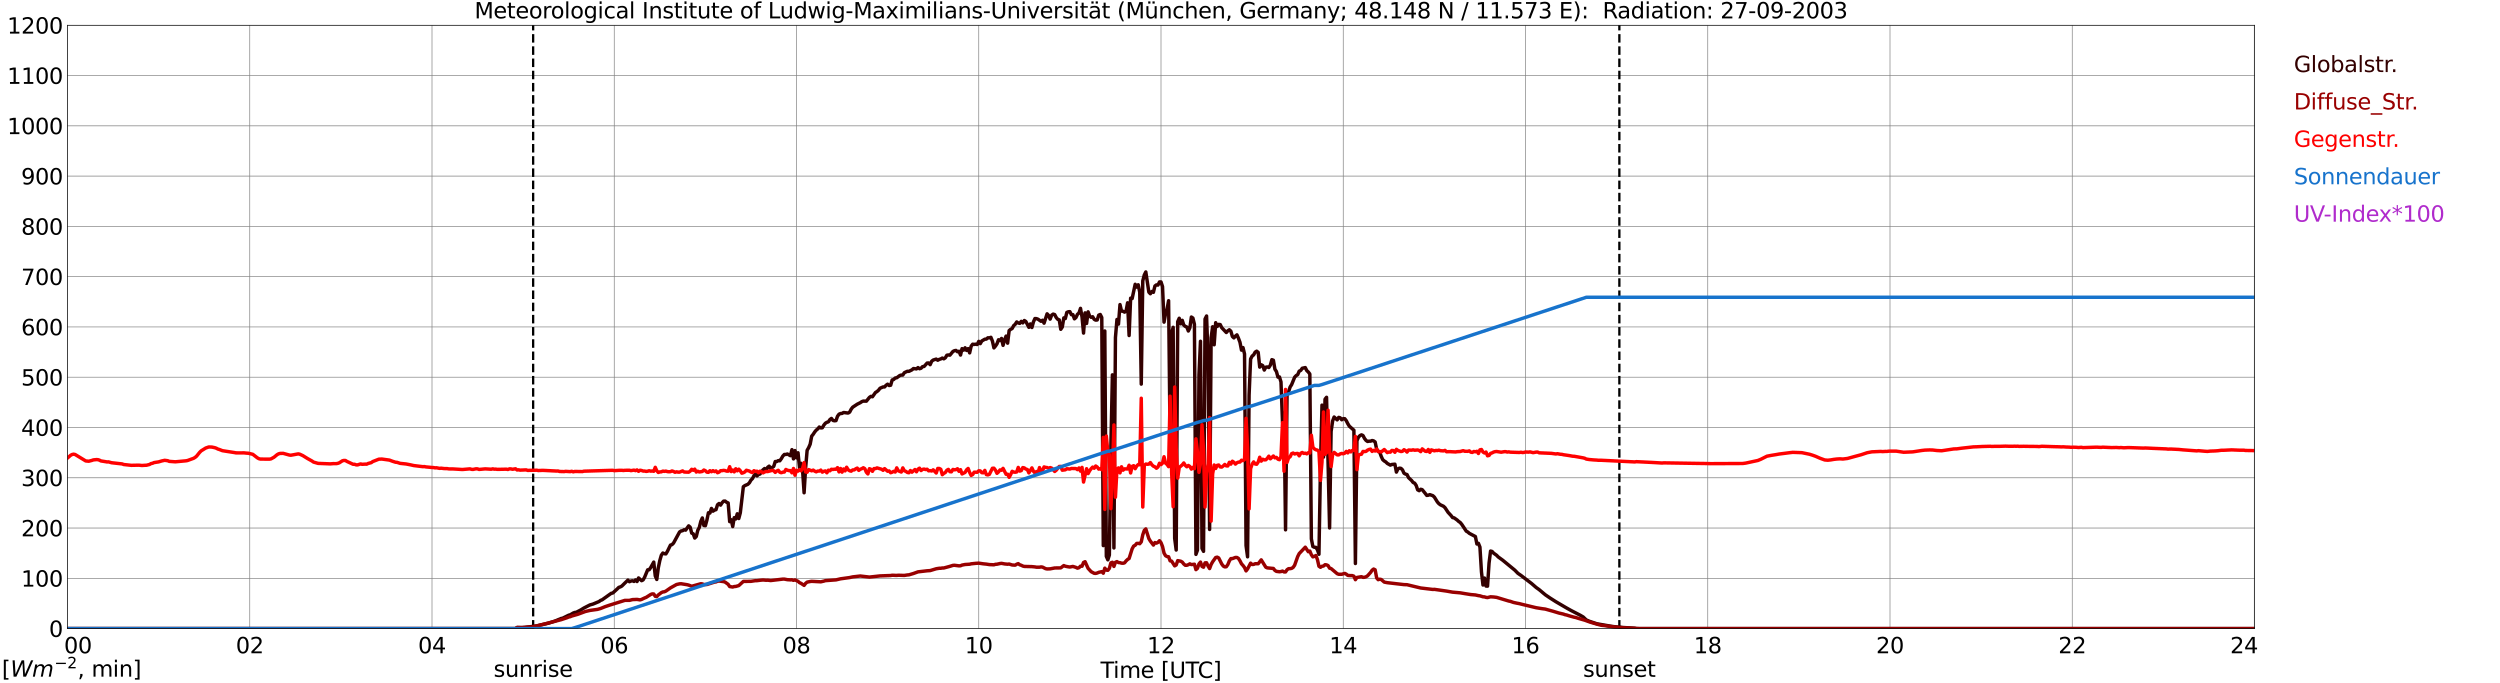 <?xml version="1.0" encoding="utf-8" standalone="no"?>
<!DOCTYPE svg PUBLIC "-//W3C//DTD SVG 1.1//EN"
  "http://www.w3.org/Graphics/SVG/1.1/DTD/svg11.dtd">
<svg xmlns:xlink="http://www.w3.org/1999/xlink" width="1085.4pt" height="296.64pt" viewBox="0 0 1085.4 296.64" xmlns="http://www.w3.org/2000/svg" version="1.1">
 <defs>
  <style type="text/css">*{stroke-linejoin: round; stroke-linecap: butt}</style>
 </defs>
 <g id="figure_1">
  <g id="patch_1">
   <path d="M 0 296.64 
L 1085.4 296.64 
L 1085.4 0 
L 0 0 
z
" style="fill: #ffffff"/>
  </g>
  <g id="axes_1">
   <g id="patch_2">
    <path d="M 29.306 272.909 
L 978.814 272.909 
L 978.814 10.976 
L 29.306 10.976 
z
" style="fill: #ffffff"/>
   </g>
   <g id="patch_3">
    <path d="M 978.814 272.909 
L 978.814 272.909 
L 978.814 10.976 
L 978.814 10.976 
z
" clip-path="url(#p04a2fb6107)" style="fill: #d3d3d3; opacity: 0.25; stroke: #d3d3d3; stroke-linejoin: miter"/>
   </g>
   <g id="matplotlib.axis_1">
    <g id="xtick_1">
     <g id="line2d_1">
      <path d="M 29.306 272.909 
L 29.306 10.976 
" clip-path="url(#p04a2fb6107)" style="fill: none; stroke: #808080; stroke-width: 0.3; stroke-linecap: square"/>
     </g>
     <g id="line2d_2"/>
     <g id="text_1">
      <!--    00 -->
      <g transform="translate(18.733 283.627) scale(0.095 -0.095)">
       <defs>
        <path id="DejaVuSans-20" transform="scale(0.016)"/>
        <path id="DejaVuSans-30" d="M 2034 4250 
Q 1547 4250 1301 3770 
Q 1056 3291 1056 2328 
Q 1056 1369 1301 889 
Q 1547 409 2034 409 
Q 2525 409 2770 889 
Q 3016 1369 3016 2328 
Q 3016 3291 2770 3770 
Q 2525 4250 2034 4250 
z
M 2034 4750 
Q 2819 4750 3233 4129 
Q 3647 3509 3647 2328 
Q 3647 1150 3233 529 
Q 2819 -91 2034 -91 
Q 1250 -91 836 529 
Q 422 1150 422 2328 
Q 422 3509 836 4129 
Q 1250 4750 2034 4750 
z
" transform="scale(0.016)"/>
       </defs>
       <use xlink:href="#DejaVuSans-20"/>
       <use xlink:href="#DejaVuSans-20" transform="translate(31.787 0)"/>
       <use xlink:href="#DejaVuSans-20" transform="translate(63.574 0)"/>
       <use xlink:href="#DejaVuSans-30" transform="translate(95.361 0)"/>
       <use xlink:href="#DejaVuSans-30" transform="translate(158.984 0)"/>
      </g>
     </g>
    </g>
    <g id="xtick_2">
     <g id="line2d_3">
      <path d="M 108.431 272.909 
L 108.431 10.976 
" clip-path="url(#p04a2fb6107)" style="fill: none; stroke: #808080; stroke-width: 0.3; stroke-linecap: square"/>
     </g>
     <g id="line2d_4"/>
     <g id="text_2">
      <!-- 02 -->
      <g transform="translate(102.387 283.627) scale(0.095 -0.095)">
       <defs>
        <path id="DejaVuSans-32" d="M 1228 531 
L 3431 531 
L 3431 0 
L 469 0 
L 469 531 
Q 828 903 1448 1529 
Q 2069 2156 2228 2338 
Q 2531 2678 2651 2914 
Q 2772 3150 2772 3378 
Q 2772 3750 2511 3984 
Q 2250 4219 1831 4219 
Q 1534 4219 1204 4116 
Q 875 4013 500 3803 
L 500 4441 
Q 881 4594 1212 4672 
Q 1544 4750 1819 4750 
Q 2544 4750 2975 4387 
Q 3406 4025 3406 3419 
Q 3406 3131 3298 2873 
Q 3191 2616 2906 2266 
Q 2828 2175 2409 1742 
Q 1991 1309 1228 531 
z
" transform="scale(0.016)"/>
       </defs>
       <use xlink:href="#DejaVuSans-30"/>
       <use xlink:href="#DejaVuSans-32" transform="translate(63.623 0)"/>
      </g>
     </g>
    </g>
    <g id="xtick_3">
     <g id="line2d_5">
      <path d="M 187.557 272.909 
L 187.557 10.976 
" clip-path="url(#p04a2fb6107)" style="fill: none; stroke: #808080; stroke-width: 0.3; stroke-linecap: square"/>
     </g>
     <g id="line2d_6"/>
     <g id="text_3">
      <!-- 04 -->
      <g transform="translate(181.513 283.627) scale(0.095 -0.095)">
       <defs>
        <path id="DejaVuSans-34" d="M 2419 4116 
L 825 1625 
L 2419 1625 
L 2419 4116 
z
M 2253 4666 
L 3047 4666 
L 3047 1625 
L 3713 1625 
L 3713 1100 
L 3047 1100 
L 3047 0 
L 2419 0 
L 2419 1100 
L 313 1100 
L 313 1709 
L 2253 4666 
z
" transform="scale(0.016)"/>
       </defs>
       <use xlink:href="#DejaVuSans-30"/>
       <use xlink:href="#DejaVuSans-34" transform="translate(63.623 0)"/>
      </g>
     </g>
    </g>
    <g id="xtick_4">
     <g id="line2d_7">
      <path d="M 266.683 272.909 
L 266.683 10.976 
" clip-path="url(#p04a2fb6107)" style="fill: none; stroke: #808080; stroke-width: 0.3; stroke-linecap: square"/>
     </g>
     <g id="line2d_8"/>
     <g id="text_4">
      <!-- 06 -->
      <g transform="translate(260.638 283.627) scale(0.095 -0.095)">
       <defs>
        <path id="DejaVuSans-36" d="M 2113 2584 
Q 1688 2584 1439 2293 
Q 1191 2003 1191 1497 
Q 1191 994 1439 701 
Q 1688 409 2113 409 
Q 2538 409 2786 701 
Q 3034 994 3034 1497 
Q 3034 2003 2786 2293 
Q 2538 2584 2113 2584 
z
M 3366 4563 
L 3366 3988 
Q 3128 4100 2886 4159 
Q 2644 4219 2406 4219 
Q 1781 4219 1451 3797 
Q 1122 3375 1075 2522 
Q 1259 2794 1537 2939 
Q 1816 3084 2150 3084 
Q 2853 3084 3261 2657 
Q 3669 2231 3669 1497 
Q 3669 778 3244 343 
Q 2819 -91 2113 -91 
Q 1303 -91 875 529 
Q 447 1150 447 2328 
Q 447 3434 972 4092 
Q 1497 4750 2381 4750 
Q 2619 4750 2861 4703 
Q 3103 4656 3366 4563 
z
" transform="scale(0.016)"/>
       </defs>
       <use xlink:href="#DejaVuSans-30"/>
       <use xlink:href="#DejaVuSans-36" transform="translate(63.623 0)"/>
      </g>
     </g>
    </g>
    <g id="xtick_5">
     <g id="line2d_9">
      <path d="M 345.808 272.909 
L 345.808 10.976 
" clip-path="url(#p04a2fb6107)" style="fill: none; stroke: #808080; stroke-width: 0.3; stroke-linecap: square"/>
     </g>
     <g id="line2d_10"/>
     <g id="text_5">
      <!-- 08 -->
      <g transform="translate(339.764 283.627) scale(0.095 -0.095)">
       <defs>
        <path id="DejaVuSans-38" d="M 2034 2216 
Q 1584 2216 1326 1975 
Q 1069 1734 1069 1313 
Q 1069 891 1326 650 
Q 1584 409 2034 409 
Q 2484 409 2743 651 
Q 3003 894 3003 1313 
Q 3003 1734 2745 1975 
Q 2488 2216 2034 2216 
z
M 1403 2484 
Q 997 2584 770 2862 
Q 544 3141 544 3541 
Q 544 4100 942 4425 
Q 1341 4750 2034 4750 
Q 2731 4750 3128 4425 
Q 3525 4100 3525 3541 
Q 3525 3141 3298 2862 
Q 3072 2584 2669 2484 
Q 3125 2378 3379 2068 
Q 3634 1759 3634 1313 
Q 3634 634 3220 271 
Q 2806 -91 2034 -91 
Q 1263 -91 848 271 
Q 434 634 434 1313 
Q 434 1759 690 2068 
Q 947 2378 1403 2484 
z
M 1172 3481 
Q 1172 3119 1398 2916 
Q 1625 2713 2034 2713 
Q 2441 2713 2670 2916 
Q 2900 3119 2900 3481 
Q 2900 3844 2670 4047 
Q 2441 4250 2034 4250 
Q 1625 4250 1398 4047 
Q 1172 3844 1172 3481 
z
" transform="scale(0.016)"/>
       </defs>
       <use xlink:href="#DejaVuSans-30"/>
       <use xlink:href="#DejaVuSans-38" transform="translate(63.623 0)"/>
      </g>
     </g>
    </g>
    <g id="xtick_6">
     <g id="line2d_11">
      <path d="M 424.934 272.909 
L 424.934 10.976 
" clip-path="url(#p04a2fb6107)" style="fill: none; stroke: #808080; stroke-width: 0.3; stroke-linecap: square"/>
     </g>
     <g id="line2d_12"/>
     <g id="text_6">
      <!-- 10 -->
      <g transform="translate(418.89 283.627) scale(0.095 -0.095)">
       <defs>
        <path id="DejaVuSans-31" d="M 794 531 
L 1825 531 
L 1825 4091 
L 703 3866 
L 703 4441 
L 1819 4666 
L 2450 4666 
L 2450 531 
L 3481 531 
L 3481 0 
L 794 0 
L 794 531 
z
" transform="scale(0.016)"/>
       </defs>
       <use xlink:href="#DejaVuSans-31"/>
       <use xlink:href="#DejaVuSans-30" transform="translate(63.623 0)"/>
      </g>
     </g>
    </g>
    <g id="xtick_7">
     <g id="line2d_13">
      <path d="M 504.06 272.909 
L 504.06 10.976 
" clip-path="url(#p04a2fb6107)" style="fill: none; stroke: #808080; stroke-width: 0.3; stroke-linecap: square"/>
     </g>
     <g id="line2d_14"/>
     <g id="text_7">
      <!-- 12 -->
      <g transform="translate(498.015 283.627) scale(0.095 -0.095)">
       <use xlink:href="#DejaVuSans-31"/>
       <use xlink:href="#DejaVuSans-32" transform="translate(63.623 0)"/>
      </g>
     </g>
    </g>
    <g id="xtick_8">
     <g id="line2d_15">
      <path d="M 583.185 272.909 
L 583.185 10.976 
" clip-path="url(#p04a2fb6107)" style="fill: none; stroke: #808080; stroke-width: 0.3; stroke-linecap: square"/>
     </g>
     <g id="line2d_16"/>
     <g id="text_8">
      <!-- 14 -->
      <g transform="translate(577.141 283.627) scale(0.095 -0.095)">
       <use xlink:href="#DejaVuSans-31"/>
       <use xlink:href="#DejaVuSans-34" transform="translate(63.623 0)"/>
      </g>
     </g>
    </g>
    <g id="xtick_9">
     <g id="line2d_17">
      <path d="M 662.311 272.909 
L 662.311 10.976 
" clip-path="url(#p04a2fb6107)" style="fill: none; stroke: #808080; stroke-width: 0.3; stroke-linecap: square"/>
     </g>
     <g id="line2d_18"/>
     <g id="text_9">
      <!-- 16 -->
      <g transform="translate(656.267 283.627) scale(0.095 -0.095)">
       <use xlink:href="#DejaVuSans-31"/>
       <use xlink:href="#DejaVuSans-36" transform="translate(63.623 0)"/>
      </g>
     </g>
    </g>
    <g id="xtick_10">
     <g id="line2d_19">
      <path d="M 741.437 272.909 
L 741.437 10.976 
" clip-path="url(#p04a2fb6107)" style="fill: none; stroke: #808080; stroke-width: 0.3; stroke-linecap: square"/>
     </g>
     <g id="line2d_20"/>
     <g id="text_10">
      <!-- 18 -->
      <g transform="translate(735.392 283.627) scale(0.095 -0.095)">
       <use xlink:href="#DejaVuSans-31"/>
       <use xlink:href="#DejaVuSans-38" transform="translate(63.623 0)"/>
      </g>
     </g>
    </g>
    <g id="xtick_11">
     <g id="line2d_21">
      <path d="M 820.562 272.909 
L 820.562 10.976 
" clip-path="url(#p04a2fb6107)" style="fill: none; stroke: #808080; stroke-width: 0.3; stroke-linecap: square"/>
     </g>
     <g id="line2d_22"/>
     <g id="text_11">
      <!-- 20 -->
      <g transform="translate(814.518 283.627) scale(0.095 -0.095)">
       <use xlink:href="#DejaVuSans-32"/>
       <use xlink:href="#DejaVuSans-30" transform="translate(63.623 0)"/>
      </g>
     </g>
    </g>
    <g id="xtick_12">
     <g id="line2d_23">
      <path d="M 899.688 272.909 
L 899.688 10.976 
" clip-path="url(#p04a2fb6107)" style="fill: none; stroke: #808080; stroke-width: 0.3; stroke-linecap: square"/>
     </g>
     <g id="line2d_24"/>
     <g id="text_12">
      <!-- 22 -->
      <g transform="translate(893.644 283.627) scale(0.095 -0.095)">
       <use xlink:href="#DejaVuSans-32"/>
       <use xlink:href="#DejaVuSans-32" transform="translate(63.623 0)"/>
      </g>
     </g>
    </g>
    <g id="xtick_13">
     <g id="line2d_25">
      <path d="M 978.814 272.909 
L 978.814 10.976 
" clip-path="url(#p04a2fb6107)" style="fill: none; stroke: #808080; stroke-width: 0.3; stroke-linecap: square"/>
     </g>
     <g id="line2d_26"/>
     <g id="text_13">
      <!-- 24    -->
      <g transform="translate(968.241 283.627) scale(0.095 -0.095)">
       <use xlink:href="#DejaVuSans-32"/>
       <use xlink:href="#DejaVuSans-34" transform="translate(63.623 0)"/>
       <use xlink:href="#DejaVuSans-20" transform="translate(127.246 0)"/>
       <use xlink:href="#DejaVuSans-20" transform="translate(159.033 0)"/>
       <use xlink:href="#DejaVuSans-20" transform="translate(190.82 0)"/>
      </g>
     </g>
    </g>
    <g id="text_14">
     <!-- Time [UTC] -->
     <g transform="translate(477.806 294.322) scale(0.095 -0.095)">
      <defs>
       <path id="DejaVuSans-54" d="M -19 4666 
L 3928 4666 
L 3928 4134 
L 2272 4134 
L 2272 0 
L 1638 0 
L 1638 4134 
L -19 4134 
L -19 4666 
z
" transform="scale(0.016)"/>
       <path id="DejaVuSans-69" d="M 603 3500 
L 1178 3500 
L 1178 0 
L 603 0 
L 603 3500 
z
M 603 4863 
L 1178 4863 
L 1178 4134 
L 603 4134 
L 603 4863 
z
" transform="scale(0.016)"/>
       <path id="DejaVuSans-6d" d="M 3328 2828 
Q 3544 3216 3844 3400 
Q 4144 3584 4550 3584 
Q 5097 3584 5394 3201 
Q 5691 2819 5691 2113 
L 5691 0 
L 5113 0 
L 5113 2094 
Q 5113 2597 4934 2840 
Q 4756 3084 4391 3084 
Q 3944 3084 3684 2787 
Q 3425 2491 3425 1978 
L 3425 0 
L 2847 0 
L 2847 2094 
Q 2847 2600 2669 2842 
Q 2491 3084 2119 3084 
Q 1678 3084 1418 2786 
Q 1159 2488 1159 1978 
L 1159 0 
L 581 0 
L 581 3500 
L 1159 3500 
L 1159 2956 
Q 1356 3278 1631 3431 
Q 1906 3584 2284 3584 
Q 2666 3584 2933 3390 
Q 3200 3197 3328 2828 
z
" transform="scale(0.016)"/>
       <path id="DejaVuSans-65" d="M 3597 1894 
L 3597 1613 
L 953 1613 
Q 991 1019 1311 708 
Q 1631 397 2203 397 
Q 2534 397 2845 478 
Q 3156 559 3463 722 
L 3463 178 
Q 3153 47 2828 -22 
Q 2503 -91 2169 -91 
Q 1331 -91 842 396 
Q 353 884 353 1716 
Q 353 2575 817 3079 
Q 1281 3584 2069 3584 
Q 2775 3584 3186 3129 
Q 3597 2675 3597 1894 
z
M 3022 2063 
Q 3016 2534 2758 2815 
Q 2500 3097 2075 3097 
Q 1594 3097 1305 2825 
Q 1016 2553 972 2059 
L 3022 2063 
z
" transform="scale(0.016)"/>
       <path id="DejaVuSans-5b" d="M 550 4863 
L 1875 4863 
L 1875 4416 
L 1125 4416 
L 1125 -397 
L 1875 -397 
L 1875 -844 
L 550 -844 
L 550 4863 
z
" transform="scale(0.016)"/>
       <path id="DejaVuSans-55" d="M 556 4666 
L 1191 4666 
L 1191 1831 
Q 1191 1081 1462 751 
Q 1734 422 2344 422 
Q 2950 422 3222 751 
Q 3494 1081 3494 1831 
L 3494 4666 
L 4128 4666 
L 4128 1753 
Q 4128 841 3676 375 
Q 3225 -91 2344 -91 
Q 1459 -91 1007 375 
Q 556 841 556 1753 
L 556 4666 
z
" transform="scale(0.016)"/>
       <path id="DejaVuSans-43" d="M 4122 4306 
L 4122 3641 
Q 3803 3938 3442 4084 
Q 3081 4231 2675 4231 
Q 1875 4231 1450 3742 
Q 1025 3253 1025 2328 
Q 1025 1406 1450 917 
Q 1875 428 2675 428 
Q 3081 428 3442 575 
Q 3803 722 4122 1019 
L 4122 359 
Q 3791 134 3420 21 
Q 3050 -91 2638 -91 
Q 1578 -91 968 557 
Q 359 1206 359 2328 
Q 359 3453 968 4101 
Q 1578 4750 2638 4750 
Q 3056 4750 3426 4639 
Q 3797 4528 4122 4306 
z
" transform="scale(0.016)"/>
       <path id="DejaVuSans-5d" d="M 1947 4863 
L 1947 -844 
L 622 -844 
L 622 -397 
L 1369 -397 
L 1369 4416 
L 622 4416 
L 622 4863 
L 1947 4863 
z
" transform="scale(0.016)"/>
      </defs>
      <use xlink:href="#DejaVuSans-54"/>
      <use xlink:href="#DejaVuSans-69" transform="translate(57.959 0)"/>
      <use xlink:href="#DejaVuSans-6d" transform="translate(85.742 0)"/>
      <use xlink:href="#DejaVuSans-65" transform="translate(183.154 0)"/>
      <use xlink:href="#DejaVuSans-20" transform="translate(244.678 0)"/>
      <use xlink:href="#DejaVuSans-5b" transform="translate(276.465 0)"/>
      <use xlink:href="#DejaVuSans-55" transform="translate(315.479 0)"/>
      <use xlink:href="#DejaVuSans-54" transform="translate(388.672 0)"/>
      <use xlink:href="#DejaVuSans-43" transform="translate(443.881 0)"/>
      <use xlink:href="#DejaVuSans-5d" transform="translate(513.705 0)"/>
     </g>
    </g>
   </g>
   <g id="matplotlib.axis_2">
    <g id="ytick_1">
     <g id="line2d_27">
      <path d="M 29.306 272.909 
L 978.814 272.909 
" clip-path="url(#p04a2fb6107)" style="fill: none; stroke: #808080; stroke-width: 0.3; stroke-linecap: square"/>
     </g>
     <g id="line2d_28"/>
     <g id="text_15">
      <!-- 0 -->
      <g transform="translate(21.261 276.518) scale(0.095 -0.095)">
       <use xlink:href="#DejaVuSans-30"/>
      </g>
     </g>
    </g>
    <g id="ytick_2">
     <g id="line2d_29">
      <path d="M 29.306 251.081 
L 978.814 251.081 
" clip-path="url(#p04a2fb6107)" style="fill: none; stroke: #808080; stroke-width: 0.3; stroke-linecap: square"/>
     </g>
     <g id="line2d_30"/>
     <g id="text_16">
      <!-- 100 -->
      <g transform="translate(9.173 254.69) scale(0.095 -0.095)">
       <use xlink:href="#DejaVuSans-31"/>
       <use xlink:href="#DejaVuSans-30" transform="translate(63.623 0)"/>
       <use xlink:href="#DejaVuSans-30" transform="translate(127.246 0)"/>
      </g>
     </g>
    </g>
    <g id="ytick_3">
     <g id="line2d_31">
      <path d="M 29.306 229.253 
L 978.814 229.253 
" clip-path="url(#p04a2fb6107)" style="fill: none; stroke: #808080; stroke-width: 0.3; stroke-linecap: square"/>
     </g>
     <g id="line2d_32"/>
     <g id="text_17">
      <!-- 200 -->
      <g transform="translate(9.173 232.863) scale(0.095 -0.095)">
       <use xlink:href="#DejaVuSans-32"/>
       <use xlink:href="#DejaVuSans-30" transform="translate(63.623 0)"/>
       <use xlink:href="#DejaVuSans-30" transform="translate(127.246 0)"/>
      </g>
     </g>
    </g>
    <g id="ytick_4">
     <g id="line2d_33">
      <path d="M 29.306 207.426 
L 978.814 207.426 
" clip-path="url(#p04a2fb6107)" style="fill: none; stroke: #808080; stroke-width: 0.3; stroke-linecap: square"/>
     </g>
     <g id="line2d_34"/>
     <g id="text_18">
      <!-- 300 -->
      <g transform="translate(9.173 211.035) scale(0.095 -0.095)">
       <defs>
        <path id="DejaVuSans-33" d="M 2597 2516 
Q 3050 2419 3304 2112 
Q 3559 1806 3559 1356 
Q 3559 666 3084 287 
Q 2609 -91 1734 -91 
Q 1441 -91 1130 -33 
Q 819 25 488 141 
L 488 750 
Q 750 597 1062 519 
Q 1375 441 1716 441 
Q 2309 441 2620 675 
Q 2931 909 2931 1356 
Q 2931 1769 2642 2001 
Q 2353 2234 1838 2234 
L 1294 2234 
L 1294 2753 
L 1863 2753 
Q 2328 2753 2575 2939 
Q 2822 3125 2822 3475 
Q 2822 3834 2567 4026 
Q 2313 4219 1838 4219 
Q 1578 4219 1281 4162 
Q 984 4106 628 3988 
L 628 4550 
Q 988 4650 1302 4700 
Q 1616 4750 1894 4750 
Q 2613 4750 3031 4423 
Q 3450 4097 3450 3541 
Q 3450 3153 3228 2886 
Q 3006 2619 2597 2516 
z
" transform="scale(0.016)"/>
       </defs>
       <use xlink:href="#DejaVuSans-33"/>
       <use xlink:href="#DejaVuSans-30" transform="translate(63.623 0)"/>
       <use xlink:href="#DejaVuSans-30" transform="translate(127.246 0)"/>
      </g>
     </g>
    </g>
    <g id="ytick_5">
     <g id="line2d_35">
      <path d="M 29.306 185.598 
L 978.814 185.598 
" clip-path="url(#p04a2fb6107)" style="fill: none; stroke: #808080; stroke-width: 0.3; stroke-linecap: square"/>
     </g>
     <g id="line2d_36"/>
     <g id="text_19">
      <!-- 400 -->
      <g transform="translate(9.173 189.207) scale(0.095 -0.095)">
       <use xlink:href="#DejaVuSans-34"/>
       <use xlink:href="#DejaVuSans-30" transform="translate(63.623 0)"/>
       <use xlink:href="#DejaVuSans-30" transform="translate(127.246 0)"/>
      </g>
     </g>
    </g>
    <g id="ytick_6">
     <g id="line2d_37">
      <path d="M 29.306 163.77 
L 978.814 163.77 
" clip-path="url(#p04a2fb6107)" style="fill: none; stroke: #808080; stroke-width: 0.3; stroke-linecap: square"/>
     </g>
     <g id="line2d_38"/>
     <g id="text_20">
      <!-- 500 -->
      <g transform="translate(9.173 167.379) scale(0.095 -0.095)">
       <defs>
        <path id="DejaVuSans-35" d="M 691 4666 
L 3169 4666 
L 3169 4134 
L 1269 4134 
L 1269 2991 
Q 1406 3038 1543 3061 
Q 1681 3084 1819 3084 
Q 2600 3084 3056 2656 
Q 3513 2228 3513 1497 
Q 3513 744 3044 326 
Q 2575 -91 1722 -91 
Q 1428 -91 1123 -41 
Q 819 9 494 109 
L 494 744 
Q 775 591 1075 516 
Q 1375 441 1709 441 
Q 2250 441 2565 725 
Q 2881 1009 2881 1497 
Q 2881 1984 2565 2268 
Q 2250 2553 1709 2553 
Q 1456 2553 1204 2497 
Q 953 2441 691 2322 
L 691 4666 
z
" transform="scale(0.016)"/>
       </defs>
       <use xlink:href="#DejaVuSans-35"/>
       <use xlink:href="#DejaVuSans-30" transform="translate(63.623 0)"/>
       <use xlink:href="#DejaVuSans-30" transform="translate(127.246 0)"/>
      </g>
     </g>
    </g>
    <g id="ytick_7">
     <g id="line2d_39">
      <path d="M 29.306 141.942 
L 978.814 141.942 
" clip-path="url(#p04a2fb6107)" style="fill: none; stroke: #808080; stroke-width: 0.3; stroke-linecap: square"/>
     </g>
     <g id="line2d_40"/>
     <g id="text_21">
      <!-- 600 -->
      <g transform="translate(9.173 145.551) scale(0.095 -0.095)">
       <use xlink:href="#DejaVuSans-36"/>
       <use xlink:href="#DejaVuSans-30" transform="translate(63.623 0)"/>
       <use xlink:href="#DejaVuSans-30" transform="translate(127.246 0)"/>
      </g>
     </g>
    </g>
    <g id="ytick_8">
     <g id="line2d_41">
      <path d="M 29.306 120.114 
L 978.814 120.114 
" clip-path="url(#p04a2fb6107)" style="fill: none; stroke: #808080; stroke-width: 0.3; stroke-linecap: square"/>
     </g>
     <g id="line2d_42"/>
     <g id="text_22">
      <!-- 700 -->
      <g transform="translate(9.173 123.724) scale(0.095 -0.095)">
       <defs>
        <path id="DejaVuSans-37" d="M 525 4666 
L 3525 4666 
L 3525 4397 
L 1831 0 
L 1172 0 
L 2766 4134 
L 525 4134 
L 525 4666 
z
" transform="scale(0.016)"/>
       </defs>
       <use xlink:href="#DejaVuSans-37"/>
       <use xlink:href="#DejaVuSans-30" transform="translate(63.623 0)"/>
       <use xlink:href="#DejaVuSans-30" transform="translate(127.246 0)"/>
      </g>
     </g>
    </g>
    <g id="ytick_9">
     <g id="line2d_43">
      <path d="M 29.306 98.287 
L 978.814 98.287 
" clip-path="url(#p04a2fb6107)" style="fill: none; stroke: #808080; stroke-width: 0.3; stroke-linecap: square"/>
     </g>
     <g id="line2d_44"/>
     <g id="text_23">
      <!-- 800 -->
      <g transform="translate(9.173 101.896) scale(0.095 -0.095)">
       <use xlink:href="#DejaVuSans-38"/>
       <use xlink:href="#DejaVuSans-30" transform="translate(63.623 0)"/>
       <use xlink:href="#DejaVuSans-30" transform="translate(127.246 0)"/>
      </g>
     </g>
    </g>
    <g id="ytick_10">
     <g id="line2d_45">
      <path d="M 29.306 76.459 
L 978.814 76.459 
" clip-path="url(#p04a2fb6107)" style="fill: none; stroke: #808080; stroke-width: 0.3; stroke-linecap: square"/>
     </g>
     <g id="line2d_46"/>
     <g id="text_24">
      <!-- 900 -->
      <g transform="translate(9.173 80.068) scale(0.095 -0.095)">
       <defs>
        <path id="DejaVuSans-39" d="M 703 97 
L 703 672 
Q 941 559 1184 500 
Q 1428 441 1663 441 
Q 2288 441 2617 861 
Q 2947 1281 2994 2138 
Q 2813 1869 2534 1725 
Q 2256 1581 1919 1581 
Q 1219 1581 811 2004 
Q 403 2428 403 3163 
Q 403 3881 828 4315 
Q 1253 4750 1959 4750 
Q 2769 4750 3195 4129 
Q 3622 3509 3622 2328 
Q 3622 1225 3098 567 
Q 2575 -91 1691 -91 
Q 1453 -91 1209 -44 
Q 966 3 703 97 
z
M 1959 2075 
Q 2384 2075 2632 2365 
Q 2881 2656 2881 3163 
Q 2881 3666 2632 3958 
Q 2384 4250 1959 4250 
Q 1534 4250 1286 3958 
Q 1038 3666 1038 3163 
Q 1038 2656 1286 2365 
Q 1534 2075 1959 2075 
z
" transform="scale(0.016)"/>
       </defs>
       <use xlink:href="#DejaVuSans-39"/>
       <use xlink:href="#DejaVuSans-30" transform="translate(63.623 0)"/>
       <use xlink:href="#DejaVuSans-30" transform="translate(127.246 0)"/>
      </g>
     </g>
    </g>
    <g id="ytick_11">
     <g id="line2d_47">
      <path d="M 29.306 54.631 
L 978.814 54.631 
" clip-path="url(#p04a2fb6107)" style="fill: none; stroke: #808080; stroke-width: 0.3; stroke-linecap: square"/>
     </g>
     <g id="line2d_48"/>
     <g id="text_25">
      <!-- 1000 -->
      <g transform="translate(3.128 58.24) scale(0.095 -0.095)">
       <use xlink:href="#DejaVuSans-31"/>
       <use xlink:href="#DejaVuSans-30" transform="translate(63.623 0)"/>
       <use xlink:href="#DejaVuSans-30" transform="translate(127.246 0)"/>
       <use xlink:href="#DejaVuSans-30" transform="translate(190.869 0)"/>
      </g>
     </g>
    </g>
    <g id="ytick_12">
     <g id="line2d_49">
      <path d="M 29.306 32.803 
L 978.814 32.803 
" clip-path="url(#p04a2fb6107)" style="fill: none; stroke: #808080; stroke-width: 0.3; stroke-linecap: square"/>
     </g>
     <g id="line2d_50"/>
     <g id="text_26">
      <!-- 1100 -->
      <g transform="translate(3.128 36.413) scale(0.095 -0.095)">
       <use xlink:href="#DejaVuSans-31"/>
       <use xlink:href="#DejaVuSans-31" transform="translate(63.623 0)"/>
       <use xlink:href="#DejaVuSans-30" transform="translate(127.246 0)"/>
       <use xlink:href="#DejaVuSans-30" transform="translate(190.869 0)"/>
      </g>
     </g>
    </g>
    <g id="ytick_13">
     <g id="line2d_51">
      <path d="M 29.306 10.976 
L 978.814 10.976 
" clip-path="url(#p04a2fb6107)" style="fill: none; stroke: #808080; stroke-width: 0.3; stroke-linecap: square"/>
     </g>
     <g id="line2d_52"/>
     <g id="text_27">
      <!-- 1200 -->
      <g transform="translate(3.128 14.585) scale(0.095 -0.095)">
       <use xlink:href="#DejaVuSans-31"/>
       <use xlink:href="#DejaVuSans-32" transform="translate(63.623 0)"/>
       <use xlink:href="#DejaVuSans-30" transform="translate(127.246 0)"/>
       <use xlink:href="#DejaVuSans-30" transform="translate(190.869 0)"/>
      </g>
     </g>
    </g>
   </g>
   <g id="line2d_53">
    <path d="M 231.472 272.909 
L 231.472 10.976 
" clip-path="url(#p04a2fb6107)" style="fill: none; stroke-dasharray: 3.7,1.6; stroke-dashoffset: 0; stroke: #000000"/>
   </g>
   <g id="line2d_54">
    <path d="M 703.061 272.909 
L 703.061 10.976 
" clip-path="url(#p04a2fb6107)" style="fill: none; stroke-dasharray: 3.7,1.6; stroke-dashoffset: 0; stroke: #000000"/>
   </g>
   <g id="line2d_55">
    <path d="M 29.306 272.909 
L 223.823 272.909 
L 224.482 272.461 
L 225.801 272.461 
L 227.779 272.42 
L 233.054 271.724 
L 234.373 271.396 
L 237.011 270.822 
L 238.329 270.495 
L 240.967 269.635 
L 243.604 268.528 
L 244.264 268.406 
L 246.901 267.096 
L 247.561 266.932 
L 248.88 266.153 
L 249.539 265.909 
L 250.198 265.826 
L 252.176 264.802 
L 253.495 263.983 
L 256.133 262.632 
L 257.451 262.263 
L 260.089 261.157 
L 260.748 260.666 
L 261.408 260.421 
L 265.364 257.594 
L 266.023 257.472 
L 268.002 255.669 
L 268.661 255.014 
L 269.32 254.809 
L 269.98 254.44 
L 271.298 253.131 
L 272.617 251.86 
L 273.277 252.557 
L 273.936 252.271 
L 274.595 252.148 
L 275.255 252.434 
L 275.914 251.78 
L 276.573 252.476 
L 277.233 250.92 
L 278.552 252.107 
L 279.211 251.78 
L 279.87 250.592 
L 281.189 247.397 
L 281.849 247.357 
L 282.508 246.414 
L 283.827 244.039 
L 284.486 250.018 
L 285.145 251.574 
L 285.805 246.536 
L 286.464 243.343 
L 287.124 241.049 
L 287.783 240.108 
L 288.442 240.394 
L 289.102 240.477 
L 289.761 239.37 
L 291.08 236.668 
L 291.739 236.463 
L 292.399 235.808 
L 295.036 230.975 
L 295.696 230.526 
L 296.355 230.401 
L 297.014 229.993 
L 297.674 230.157 
L 298.992 228.313 
L 299.652 228.887 
L 300.311 231.467 
L 300.971 231.753 
L 301.63 233.597 
L 302.289 232.942 
L 302.949 230.238 
L 303.608 229.009 
L 304.267 226.348 
L 304.927 224.872 
L 305.586 228.149 
L 306.246 228.232 
L 306.905 225.815 
L 307.564 222.622 
L 308.224 222.744 
L 308.883 220.738 
L 309.543 221.926 
L 310.202 221.474 
L 310.861 221.269 
L 311.521 219.14 
L 312.18 218.608 
L 312.839 219.304 
L 313.499 218.28 
L 314.158 217.584 
L 314.818 217.543 
L 315.477 218.075 
L 316.136 218.361 
L 316.796 226.47 
L 317.455 225.652 
L 318.114 228.601 
L 318.774 224.75 
L 319.433 225.324 
L 320.093 223.072 
L 320.752 225.119 
L 321.411 222.622 
L 322.73 211.317 
L 323.39 210.826 
L 324.708 210.254 
L 325.368 209.597 
L 326.027 208.451 
L 326.686 207.797 
L 327.346 206.526 
L 328.005 205.871 
L 328.665 206.609 
L 329.324 205.994 
L 329.983 205.791 
L 330.643 204.765 
L 331.302 203.946 
L 331.961 203.414 
L 332.621 204.357 
L 333.28 202.881 
L 333.94 202.39 
L 334.599 203.414 
L 335.918 202.514 
L 336.577 200.384 
L 337.236 200.384 
L 337.896 199.974 
L 338.555 200.056 
L 339.215 199.155 
L 339.874 198.009 
L 340.533 197.313 
L 341.193 197.313 
L 341.852 197.108 
L 343.171 197.845 
L 343.83 195.224 
L 344.49 199.238 
L 345.149 195.634 
L 345.808 198.786 
L 346.468 196.575 
L 347.127 203.169 
L 347.787 201.161 
L 348.446 204.193 
L 349.105 213.939 
L 349.765 203.169 
L 350.424 195.51 
L 351.083 194.364 
L 351.743 192.849 
L 352.402 189.367 
L 353.062 188.549 
L 353.721 187.525 
L 354.38 186.746 
L 355.04 186.213 
L 355.699 185.395 
L 356.359 185.805 
L 357.018 185.722 
L 357.677 184.576 
L 358.337 183.758 
L 358.996 183.347 
L 359.655 183.142 
L 360.315 182.16 
L 360.974 181.669 
L 361.634 182.529 
L 362.293 182.692 
L 362.952 182.61 
L 363.612 180.726 
L 364.271 179.827 
L 364.93 179.538 
L 365.59 179.497 
L 366.249 179.089 
L 367.568 179.252 
L 368.227 179.333 
L 368.887 178.925 
L 369.546 177.655 
L 370.206 176.795 
L 372.184 175.485 
L 373.502 174.83 
L 374.162 174.378 
L 374.821 174.134 
L 376.14 174.173 
L 377.459 172.536 
L 378.118 172.086 
L 378.777 172.25 
L 380.096 170.406 
L 380.756 169.997 
L 381.415 169.423 
L 382.074 168.563 
L 383.393 167.989 
L 384.053 167.989 
L 384.712 167.254 
L 385.371 166.802 
L 386.031 167.376 
L 386.69 167.254 
L 387.349 164.96 
L 388.009 164.754 
L 388.668 164.1 
L 389.328 164.019 
L 390.646 163.034 
L 391.306 162.829 
L 391.965 162.829 
L 392.624 161.806 
L 393.943 161.192 
L 394.603 161.234 
L 395.921 160.579 
L 396.581 160.005 
L 397.899 160.168 
L 398.559 159.594 
L 399.218 160.085 
L 399.878 159.882 
L 400.537 159.186 
L 401.196 159.103 
L 402.515 157.63 
L 403.175 157.588 
L 403.834 158.326 
L 404.493 156.851 
L 405.153 156.318 
L 406.471 155.91 
L 407.131 156.401 
L 407.79 156.032 
L 408.45 155.827 
L 409.109 155.458 
L 409.768 155.785 
L 410.428 155.336 
L 411.087 154.231 
L 411.746 154.107 
L 412.406 154.19 
L 413.725 152.592 
L 414.384 152.265 
L 415.043 152.142 
L 415.703 152.714 
L 416.362 152.511 
L 417.022 154.148 
L 417.681 151.363 
L 418.34 152.018 
L 419 150.994 
L 419.659 152.142 
L 420.318 151.363 
L 420.978 153.205 
L 421.637 150.298 
L 422.297 149.438 
L 422.956 149.521 
L 423.615 149.438 
L 424.275 149.562 
L 424.934 148.211 
L 425.593 149.193 
L 426.253 148.045 
L 427.572 147.268 
L 428.231 147.227 
L 428.89 146.655 
L 429.55 146.694 
L 430.209 146.45 
L 430.869 148.087 
L 431.528 151.036 
L 432.187 150.259 
L 432.847 149.274 
L 433.506 147.515 
L 434.165 147.842 
L 434.825 146.941 
L 435.484 149.931 
L 436.144 147.596 
L 436.803 145.917 
L 437.462 148.988 
L 438.122 143.542 
L 438.781 142.968 
L 439.44 142.641 
L 440.1 141.37 
L 440.759 140.798 
L 441.419 139.775 
L 442.078 140.224 
L 442.737 140.388 
L 443.397 139.528 
L 444.056 140.183 
L 444.716 139.159 
L 445.375 139.57 
L 446.694 142.108 
L 447.353 140.635 
L 448.012 142.191 
L 448.672 139.775 
L 449.331 138.299 
L 449.991 138.341 
L 450.65 138.587 
L 451.969 139.487 
L 452.628 139.037 
L 453.287 140.307 
L 454.606 136.252 
L 455.266 136.948 
L 455.925 138.546 
L 456.584 136.826 
L 457.244 136.374 
L 457.903 136.579 
L 458.563 137.85 
L 459.222 138.627 
L 459.881 138.873 
L 460.541 142.968 
L 461.2 141.986 
L 461.859 138.013 
L 462.519 138.299 
L 463.178 135.638 
L 463.838 135.35 
L 464.497 135.311 
L 465.156 136.621 
L 465.816 136.621 
L 466.475 138.421 
L 467.134 137.85 
L 467.794 136.457 
L 468.453 135.883 
L 469.113 133.877 
L 469.772 137.603 
L 470.431 144.607 
L 471.091 135.841 
L 471.75 140.43 
L 472.409 135.392 
L 473.069 137.234 
L 473.728 137.767 
L 474.388 137.522 
L 475.047 138.627 
L 475.706 138.995 
L 476.366 138.915 
L 477.025 136.826 
L 477.685 136.538 
L 478.344 137.85 
L 479.003 236.873 
L 479.663 143.706 
L 480.322 241.542 
L 480.981 243.057 
L 481.641 240.968 
L 482.3 193.667 
L 482.96 162.748 
L 483.619 237.897 
L 484.278 146.53 
L 484.938 138.71 
L 485.597 140.716 
L 486.256 132.238 
L 486.916 135.064 
L 487.575 135.147 
L 488.235 135.514 
L 488.894 135.064 
L 489.553 131.461 
L 490.213 145.67 
L 490.872 129.455 
L 491.532 129.618 
L 492.85 123.434 
L 493.51 124.663 
L 494.169 123.64 
L 494.828 126.875 
L 495.488 166.763 
L 496.147 121.959 
L 496.807 119.379 
L 497.466 118.069 
L 498.785 126.833 
L 499.444 127.529 
L 500.103 126.547 
L 500.763 126.914 
L 501.422 124.17 
L 502.082 123.679 
L 502.741 123.762 
L 503.4 122.411 
L 504.06 122.411 
L 504.719 124.417 
L 505.379 139.856 
L 506.038 136.171 
L 506.697 134.204 
L 507.357 130.559 
L 508.016 191.662 
L 508.675 144.73 
L 509.335 142.108 
L 509.994 233.719 
L 510.654 238.796 
L 511.313 139.65 
L 511.972 138.177 
L 512.632 140.593 
L 513.291 139.078 
L 513.95 141.167 
L 514.61 141.698 
L 515.269 141.986 
L 515.929 143.706 
L 516.588 142.313 
L 517.247 137.644 
L 517.907 138.094 
L 518.566 140.757 
L 519.226 240.682 
L 519.885 238.838 
L 520.544 162.79 
L 521.204 148.17 
L 521.863 238.102 
L 522.522 239.37 
L 523.182 138.504 
L 523.841 137.195 
L 524.501 155.705 
L 525.16 229.869 
L 525.819 146.613 
L 526.479 141.861 
L 527.138 149.685 
L 527.797 140.102 
L 528.457 141.739 
L 529.116 140.838 
L 529.776 140.921 
L 530.435 142.272 
L 532.413 144.361 
L 533.073 143.623 
L 533.732 143.173 
L 534.391 143.787 
L 535.051 146.081 
L 535.71 146.694 
L 536.369 145.917 
L 537.029 145.384 
L 537.688 146.858 
L 538.348 148.619 
L 539.007 152.018 
L 539.666 150.913 
L 540.326 153.699 
L 540.985 236.873 
L 541.644 241.745 
L 542.304 171.554 
L 542.963 155.868 
L 543.623 154.598 
L 544.282 154.065 
L 544.941 152.878 
L 545.601 152.47 
L 546.26 153.002 
L 546.919 159.389 
L 547.579 158.365 
L 548.238 158.734 
L 548.898 160.66 
L 549.557 159.431 
L 550.216 159.308 
L 550.876 159.555 
L 551.535 158.529 
L 552.195 156.154 
L 552.854 156.401 
L 553.513 160.291 
L 554.173 161.314 
L 554.832 163.731 
L 555.491 163.65 
L 556.151 165.82 
L 556.81 183.225 
L 557.47 179.294 
L 558.129 230.033 
L 558.788 171.266 
L 559.448 170.12 
L 560.107 168.031 
L 560.766 167.007 
L 562.085 163.772 
L 562.745 163.076 
L 563.404 162.666 
L 564.063 161.151 
L 564.723 160.823 
L 565.382 159.882 
L 566.701 159.594 
L 567.36 160.906 
L 568.02 161.52 
L 568.679 162.38 
L 569.338 233.966 
L 569.998 237.282 
L 570.657 237.609 
L 571.317 237.65 
L 571.976 238.716 
L 572.635 240.641 
L 573.295 202.678 
L 573.954 175.893 
L 574.613 198.459 
L 575.273 173.313 
L 575.932 172.495 
L 577.251 229.214 
L 577.91 187.32 
L 578.57 182.773 
L 579.229 181.053 
L 580.548 182.282 
L 581.207 181.217 
L 581.867 181.383 
L 582.526 182.243 
L 583.185 181.75 
L 583.845 181.791 
L 584.504 182.651 
L 585.164 183.963 
L 585.823 185.026 
L 587.801 186.787 
L 588.46 244.653 
L 589.12 191.334 
L 589.779 189.817 
L 590.439 189.123 
L 591.098 188.793 
L 591.757 189.081 
L 592.417 190.35 
L 593.076 191.21 
L 593.736 191.662 
L 594.395 191.537 
L 595.054 191.537 
L 595.714 191.251 
L 596.373 191.415 
L 597.032 191.906 
L 597.692 195.102 
L 598.351 195.92 
L 599.011 196.289 
L 599.67 198.131 
L 600.329 199.565 
L 600.989 200.137 
L 601.648 200.548 
L 602.307 201.202 
L 603.626 201.94 
L 604.286 201.654 
L 605.604 201.53 
L 606.264 204.97 
L 606.923 203.577 
L 607.582 203.25 
L 608.242 203.333 
L 608.901 203.988 
L 609.561 205.461 
L 610.22 205.83 
L 610.879 206.035 
L 611.539 207.386 
L 612.858 208.615 
L 613.517 209.475 
L 614.176 209.761 
L 614.836 210.746 
L 615.495 212.669 
L 616.154 213.037 
L 616.814 212.424 
L 617.473 212.588 
L 618.792 214.225 
L 619.451 215.085 
L 620.111 215.004 
L 620.77 214.757 
L 622.089 215.209 
L 622.748 215.823 
L 624.067 217.953 
L 624.726 218.689 
L 625.386 219.182 
L 626.705 219.795 
L 627.364 220.409 
L 628.683 222.417 
L 630.001 223.849 
L 630.661 224.709 
L 631.32 224.833 
L 632.639 225.774 
L 633.298 226.389 
L 633.958 226.839 
L 634.617 227.618 
L 636.595 230.607 
L 637.255 230.975 
L 637.914 231.55 
L 640.552 232.942 
L 641.211 236.177 
L 641.87 235.889 
L 642.53 237.528 
L 643.189 248.298 
L 643.848 253.991 
L 644.508 250.961 
L 645.167 254.44 
L 645.827 254.482 
L 646.486 244.489 
L 647.145 239.248 
L 647.805 239.412 
L 648.464 240.15 
L 649.783 241.09 
L 650.442 241.787 
L 652.42 243.221 
L 657.695 247.56 
L 659.014 248.914 
L 660.333 249.813 
L 664.949 253.336 
L 666.927 255.056 
L 668.246 255.997 
L 670.883 258.21 
L 672.861 259.561 
L 675.499 261.24 
L 680.114 263.942 
L 682.092 265.049 
L 686.049 267.096 
L 687.368 267.873 
L 688.686 269.144 
L 690.005 269.718 
L 693.302 270.822 
L 699.896 271.968 
L 702.533 272.256 
L 703.193 272.256 
L 704.511 272.42 
L 709.786 272.747 
L 710.446 272.909 
L 978.154 272.909 
L 978.154 272.909 
" clip-path="url(#p04a2fb6107)" style="fill: none; stroke: #330000; stroke-width: 1.5; stroke-linecap: square"/>
   </g>
   <g id="line2d_56">
    <path d="M 29.306 272.909 
L 223.823 272.909 
L 224.482 272.411 
L 226.461 272.494 
L 229.098 272.243 
L 230.417 272.202 
L 233.054 271.78 
L 243.604 269.052 
L 246.242 268.172 
L 246.901 267.878 
L 247.561 267.751 
L 248.22 267.458 
L 250.858 266.703 
L 254.155 265.485 
L 256.133 265.022 
L 259.43 264.562 
L 260.748 264.184 
L 262.726 263.385 
L 264.705 262.715 
L 271.298 260.657 
L 273.277 260.657 
L 274.595 260.321 
L 276.573 260.238 
L 277.892 260.447 
L 278.552 260.238 
L 279.87 259.609 
L 280.53 259.356 
L 282.508 258.096 
L 283.167 257.845 
L 283.827 257.887 
L 284.486 258.895 
L 285.145 259.02 
L 285.805 258.306 
L 287.124 257.3 
L 287.783 257.005 
L 288.442 256.922 
L 289.102 256.627 
L 291.08 255.244 
L 293.717 253.772 
L 295.036 253.48 
L 295.696 253.438 
L 298.333 253.858 
L 298.992 254.026 
L 300.311 254.53 
L 304.267 253.438 
L 304.927 253.521 
L 305.586 253.772 
L 306.905 253.772 
L 310.202 252.725 
L 310.861 252.64 
L 311.521 252.347 
L 312.18 252.262 
L 313.499 252.43 
L 314.158 252.515 
L 314.818 252.725 
L 316.136 253.689 
L 316.796 254.654 
L 318.114 254.864 
L 318.774 254.654 
L 319.433 254.613 
L 320.752 254.235 
L 322.73 252.43 
L 326.027 252.389 
L 328.005 252.094 
L 328.665 252.094 
L 329.983 251.926 
L 331.302 251.801 
L 332.621 251.926 
L 333.28 251.884 
L 334.599 252.052 
L 339.874 251.424 
L 340.533 251.424 
L 341.852 251.675 
L 343.171 251.758 
L 343.83 251.716 
L 344.49 251.969 
L 345.149 251.758 
L 346.468 252.389 
L 347.127 252.976 
L 347.787 253.27 
L 349.105 254.152 
L 349.765 253.27 
L 350.424 252.725 
L 351.743 252.471 
L 352.402 252.389 
L 356.359 252.598 
L 357.677 252.303 
L 358.337 252.094 
L 362.952 251.758 
L 364.93 251.297 
L 368.887 250.751 
L 370.206 250.457 
L 373.502 250.079 
L 377.459 250.542 
L 382.074 250.038 
L 385.371 249.911 
L 386.69 249.87 
L 387.349 249.743 
L 389.328 249.828 
L 389.987 249.743 
L 392.624 249.828 
L 393.943 249.619 
L 394.603 249.575 
L 396.581 248.988 
L 398.559 248.274 
L 402.515 247.813 
L 403.834 247.728 
L 406.471 246.932 
L 407.79 246.722 
L 408.45 246.722 
L 409.109 246.595 
L 409.768 246.595 
L 412.406 245.882 
L 413.725 245.463 
L 414.384 245.421 
L 416.362 245.672 
L 417.022 245.631 
L 417.681 245.336 
L 419 245.085 
L 420.978 244.958 
L 421.637 244.79 
L 423.615 244.581 
L 424.934 244.496 
L 426.912 244.79 
L 428.231 244.917 
L 429.55 245.126 
L 431.528 245.209 
L 432.187 245 
L 432.847 244.958 
L 434.165 244.664 
L 434.825 244.581 
L 436.144 244.832 
L 437.462 244.958 
L 438.122 244.875 
L 439.44 245.295 
L 440.759 245.377 
L 441.419 244.958 
L 442.078 244.707 
L 442.737 245.209 
L 443.397 245.421 
L 444.056 245.755 
L 444.716 245.923 
L 448.012 246.008 
L 449.331 246.133 
L 449.991 246.259 
L 451.309 246.259 
L 451.969 246.133 
L 452.628 246.218 
L 453.947 246.89 
L 454.606 247.015 
L 455.925 246.973 
L 457.903 246.595 
L 460.541 246.554 
L 461.859 245.546 
L 462.519 245.84 
L 463.838 246.091 
L 464.497 246.176 
L 465.816 245.923 
L 467.134 246.344 
L 467.794 246.678 
L 468.453 246.469 
L 469.113 245.799 
L 469.772 245.84 
L 470.431 244.203 
L 471.091 243.867 
L 472.409 246.764 
L 473.728 248.191 
L 475.047 248.905 
L 475.706 248.946 
L 476.366 248.778 
L 477.025 248.484 
L 478.344 248.191 
L 479.003 248.861 
L 479.663 246.678 
L 480.322 247.519 
L 480.981 247.604 
L 481.641 246.764 
L 482.3 244.371 
L 482.96 244.118 
L 483.619 245.923 
L 484.278 244.118 
L 484.938 243.825 
L 485.597 244.245 
L 486.256 244.286 
L 486.916 244.496 
L 487.575 244.539 
L 488.235 244.371 
L 488.894 243.531 
L 489.553 242.902 
L 490.213 242.481 
L 491.532 238.283 
L 492.191 237.068 
L 492.85 236.731 
L 493.51 235.933 
L 494.169 235.891 
L 494.828 236.059 
L 495.488 235.262 
L 496.147 232.198 
L 496.807 230.266 
L 497.466 229.637 
L 498.785 233.835 
L 499.444 234.926 
L 500.763 236.646 
L 501.422 235.555 
L 502.082 235.808 
L 502.741 235.472 
L 503.4 234.758 
L 504.06 235.599 
L 504.719 237.277 
L 505.379 240.13 
L 506.038 241.265 
L 506.697 241.643 
L 507.357 241.726 
L 508.016 243.489 
L 508.675 243.616 
L 509.994 245.672 
L 510.654 245.295 
L 511.313 243.404 
L 512.632 243.657 
L 513.291 244.035 
L 513.95 244.875 
L 514.61 245.421 
L 515.269 245.421 
L 515.929 245.168 
L 516.588 244.79 
L 517.247 245.126 
L 518.566 244.958 
L 519.226 247.309 
L 519.885 246.764 
L 520.544 244.832 
L 521.204 244.035 
L 521.863 245.923 
L 522.522 246.259 
L 523.182 244.371 
L 523.841 244.33 
L 524.501 245.799 
L 525.16 246.846 
L 525.819 245.085 
L 526.479 243.908 
L 527.797 242.062 
L 528.457 241.894 
L 529.116 242.23 
L 530.435 244.875 
L 531.094 245.755 
L 531.754 246.133 
L 532.413 246.05 
L 533.073 245.126 
L 533.732 243.531 
L 534.391 242.525 
L 535.051 242.525 
L 536.369 242.02 
L 537.029 242.02 
L 537.688 242.439 
L 538.348 243.489 
L 539.007 244.79 
L 539.666 245.504 
L 540.326 246.386 
L 540.985 247.855 
L 541.644 247.015 
L 542.963 244.496 
L 543.623 245.085 
L 544.282 245.041 
L 544.941 244.749 
L 546.26 244.749 
L 547.579 243.07 
L 549.557 246.259 
L 550.216 246.554 
L 552.854 246.805 
L 553.513 247.645 
L 554.173 248.064 
L 555.491 248.233 
L 556.151 248.15 
L 556.81 247.938 
L 557.47 248.315 
L 558.129 248.315 
L 558.788 247.351 
L 559.448 246.89 
L 560.107 246.89 
L 560.766 246.764 
L 561.426 246.344 
L 562.085 245.377 
L 563.404 241.643 
L 564.063 240.342 
L 566.701 237.57 
L 568.02 239.543 
L 568.679 239.25 
L 569.338 240.844 
L 569.998 241.767 
L 570.657 241.558 
L 571.317 241.18 
L 571.976 242.944 
L 572.635 245.84 
L 573.295 246.301 
L 573.954 245.84 
L 574.613 245.755 
L 575.273 245.168 
L 575.932 245.253 
L 576.592 245.546 
L 577.251 246.678 
L 577.91 246.846 
L 580.548 249.073 
L 581.207 249.324 
L 582.526 249.324 
L 583.845 248.946 
L 584.504 249.282 
L 585.164 249.828 
L 586.482 249.911 
L 587.142 249.911 
L 587.801 250.164 
L 588.46 251.675 
L 589.12 250.71 
L 591.098 250.374 
L 591.757 250.666 
L 592.417 250.625 
L 593.076 250.415 
L 593.736 249.996 
L 595.054 248.527 
L 595.714 247.56 
L 596.373 247.058 
L 597.032 247.392 
L 597.692 250.92 
L 598.351 251.675 
L 599.011 251.465 
L 599.67 251.59 
L 600.989 252.725 
L 602.307 252.976 
L 609.561 253.816 
L 610.879 253.858 
L 616.814 255.285 
L 622.089 255.914 
L 622.748 255.872 
L 628.023 256.627 
L 630.661 257.09 
L 633.958 257.383 
L 635.936 257.719 
L 638.573 258.138 
L 640.552 258.306 
L 641.87 258.601 
L 642.53 258.684 
L 643.848 259.105 
L 644.508 259.146 
L 645.167 259.356 
L 645.827 259.441 
L 647.145 259.105 
L 648.464 259.188 
L 649.783 259.356 
L 655.058 260.952 
L 655.717 261.078 
L 657.036 261.539 
L 658.355 261.833 
L 659.674 262.084 
L 660.992 262.421 
L 666.927 263.848 
L 669.564 264.267 
L 670.883 264.435 
L 674.18 265.359 
L 676.817 266.157 
L 678.796 266.618 
L 679.455 266.869 
L 680.114 266.996 
L 681.433 267.415 
L 683.411 267.96 
L 684.071 268.087 
L 685.389 268.506 
L 688.027 269.264 
L 690.005 269.977 
L 691.324 270.396 
L 693.961 271.152 
L 695.28 271.488 
L 696.599 271.614 
L 698.577 271.907 
L 703.852 272.494 
L 711.765 272.909 
L 978.154 272.909 
L 978.154 272.909 
" clip-path="url(#p04a2fb6107)" style="fill: none; stroke: #990000; stroke-width: 1.5; stroke-linecap: square"/>
   </g>
   <g id="line2d_57">
    <path d="M 29.306 198.845 
L 30.625 197.695 
L 31.284 197.332 
L 31.943 197.19 
L 32.603 197.317 
L 37.218 200.12 
L 38.537 200.249 
L 39.856 199.908 
L 40.515 199.672 
L 41.834 199.541 
L 42.493 199.568 
L 43.153 199.768 
L 43.812 200.118 
L 45.79 200.434 
L 46.45 200.554 
L 47.109 200.524 
L 48.428 200.899 
L 53.043 201.414 
L 53.703 201.67 
L 57 202.025 
L 60.297 201.955 
L 61.615 202.095 
L 62.934 202.006 
L 63.594 201.988 
L 64.912 201.652 
L 65.572 201.268 
L 66.231 201.135 
L 66.89 200.836 
L 68.209 200.631 
L 68.869 200.532 
L 70.187 200.135 
L 71.506 199.849 
L 72.825 200.026 
L 73.484 200.307 
L 76.122 200.495 
L 80.737 200.067 
L 81.397 199.945 
L 84.034 198.983 
L 84.694 198.594 
L 85.353 198.04 
L 86.672 196.407 
L 87.331 195.748 
L 89.309 194.521 
L 90.628 194.065 
L 91.947 194.093 
L 93.266 194.373 
L 93.925 194.602 
L 94.584 194.955 
L 95.244 195.154 
L 96.563 195.671 
L 101.838 196.494 
L 102.497 196.627 
L 105.135 196.632 
L 105.794 196.601 
L 107.113 196.745 
L 107.772 196.765 
L 109.75 197.241 
L 111.728 198.773 
L 112.388 199.142 
L 113.047 199.31 
L 117.003 199.345 
L 117.663 199.229 
L 118.982 198.5 
L 120.3 197.404 
L 120.96 197.036 
L 121.619 196.861 
L 122.938 196.826 
L 125.575 197.551 
L 126.235 197.647 
L 127.553 197.411 
L 128.872 197.166 
L 129.532 197.055 
L 130.191 197.212 
L 131.51 197.828 
L 133.488 199.059 
L 135.466 200.161 
L 136.125 200.62 
L 138.104 201.183 
L 143.379 201.392 
L 144.697 201.288 
L 146.016 201.29 
L 146.676 201.168 
L 147.335 200.923 
L 148.654 200.065 
L 149.313 199.901 
L 149.972 199.926 
L 150.632 200.336 
L 151.951 200.943 
L 153.269 201.563 
L 153.929 201.563 
L 154.588 201.816 
L 155.247 201.84 
L 156.566 201.414 
L 157.226 201.582 
L 158.544 201.501 
L 159.204 201.534 
L 159.863 201.207 
L 161.182 200.862 
L 161.841 200.388 
L 164.479 199.358 
L 165.798 199.303 
L 169.094 199.76 
L 170.413 200.262 
L 171.732 200.679 
L 172.391 200.737 
L 173.71 201.168 
L 176.348 201.447 
L 178.326 201.831 
L 179.645 202.13 
L 183.601 202.612 
L 184.26 202.571 
L 184.92 202.715 
L 186.238 202.835 
L 187.557 202.977 
L 188.217 202.997 
L 188.876 203.128 
L 189.535 203.093 
L 190.854 203.344 
L 191.513 203.272 
L 192.832 203.433 
L 194.151 203.453 
L 194.81 203.577 
L 196.788 203.603 
L 200.745 203.841 
L 204.042 203.562 
L 204.701 203.758 
L 205.36 203.804 
L 206.679 203.536 
L 207.339 203.573 
L 207.998 203.813 
L 210.635 203.569 
L 213.273 203.717 
L 213.932 203.553 
L 214.592 203.7 
L 215.251 203.673 
L 215.91 203.782 
L 219.867 203.7 
L 220.526 203.839 
L 221.186 203.551 
L 221.845 203.584 
L 222.504 203.739 
L 223.823 203.527 
L 224.482 204.04 
L 225.142 203.97 
L 225.801 204.116 
L 228.439 204.005 
L 229.098 204.232 
L 230.417 204.195 
L 233.054 204.151 
L 233.714 204.285 
L 235.692 204.21 
L 241.626 204.509 
L 242.286 204.494 
L 242.945 204.693 
L 244.923 204.747 
L 245.583 204.64 
L 247.561 204.767 
L 248.22 204.599 
L 248.88 204.867 
L 249.539 204.682 
L 252.836 204.741 
L 253.495 204.57 
L 266.023 204.182 
L 266.683 204.341 
L 268.661 204.208 
L 269.98 204.184 
L 270.639 204.274 
L 271.298 204.191 
L 272.617 204.173 
L 273.277 204.162 
L 273.936 204.326 
L 275.255 204.108 
L 275.914 204.335 
L 276.573 204.016 
L 277.233 204.625 
L 277.892 204.158 
L 278.552 204.271 
L 279.211 204.512 
L 279.87 204.505 
L 280.53 204.664 
L 281.189 204.573 
L 281.849 204.357 
L 282.508 204.568 
L 283.167 204.483 
L 283.827 204.618 
L 284.486 202.894 
L 285.145 204.383 
L 285.805 205.121 
L 286.464 204.887 
L 287.124 204.852 
L 287.783 204.531 
L 288.442 204.651 
L 289.102 204.533 
L 289.761 204.752 
L 290.42 204.824 
L 291.08 204.776 
L 291.739 204.468 
L 292.399 204.675 
L 293.058 205.048 
L 293.717 204.843 
L 294.377 204.97 
L 295.036 204.979 
L 296.355 204.446 
L 297.014 204.928 
L 298.992 205.011 
L 299.652 204.553 
L 300.311 203.75 
L 300.971 204.184 
L 301.63 203.682 
L 302.289 204.942 
L 302.949 204.581 
L 303.608 204.913 
L 304.927 204.697 
L 305.586 204.064 
L 306.246 204.372 
L 306.905 205 
L 307.564 205.064 
L 308.224 204.361 
L 308.883 204.804 
L 309.543 204.341 
L 310.202 204.747 
L 310.861 204.453 
L 311.521 205.241 
L 312.18 204.97 
L 312.839 204.365 
L 313.499 204.346 
L 314.158 204.21 
L 314.818 204.309 
L 315.477 204.544 
L 316.136 204.553 
L 316.796 202.63 
L 317.455 204.741 
L 318.114 204.057 
L 318.774 204.865 
L 319.433 203.518 
L 320.093 204.42 
L 320.752 203.695 
L 321.411 204.383 
L 322.071 205.435 
L 322.73 205.241 
L 323.39 204.876 
L 324.049 204.164 
L 325.368 204.531 
L 326.027 204.948 
L 326.686 205.16 
L 327.346 204.357 
L 328.005 204.68 
L 328.665 204.581 
L 329.324 205.236 
L 329.983 204.562 
L 330.643 204.835 
L 331.302 205.299 
L 331.961 204.907 
L 332.621 204.691 
L 333.28 204.745 
L 334.599 204.389 
L 335.258 204.21 
L 335.918 204.372 
L 336.577 205.088 
L 337.236 204.505 
L 337.896 204.184 
L 338.555 205.033 
L 339.215 205.243 
L 339.874 204.996 
L 340.533 204.942 
L 341.193 203.82 
L 341.852 204.149 
L 342.512 204.315 
L 343.171 204.326 
L 343.83 205.28 
L 344.49 203.396 
L 345.149 206.323 
L 345.808 204.164 
L 346.468 204.54 
L 347.127 203.9 
L 347.787 204.394 
L 348.446 203.339 
L 349.105 200.849 
L 349.765 204.902 
L 350.424 205.016 
L 351.083 203.887 
L 352.402 204.415 
L 353.062 204.097 
L 353.721 204.562 
L 354.38 204.85 
L 355.04 204.507 
L 355.699 204.544 
L 356.359 204.09 
L 357.018 204.983 
L 357.677 204.623 
L 358.337 204.453 
L 358.996 205.265 
L 359.655 204.138 
L 360.315 204.4 
L 360.974 203.732 
L 361.634 203.822 
L 362.293 203.713 
L 362.952 203.734 
L 363.612 203.036 
L 364.271 204.872 
L 364.93 203.398 
L 365.59 204.979 
L 366.249 203.608 
L 366.909 204.433 
L 367.568 202.855 
L 368.227 203.961 
L 368.887 204.387 
L 369.546 204.573 
L 370.206 204.025 
L 370.865 204.031 
L 371.524 203.538 
L 372.184 203.228 
L 372.843 204.217 
L 373.502 203.724 
L 374.162 203.479 
L 374.821 203.082 
L 375.481 203.486 
L 376.14 205.029 
L 376.799 205.758 
L 377.459 203.492 
L 378.118 203.734 
L 378.777 204.625 
L 379.437 203.438 
L 380.096 203.462 
L 380.756 203.141 
L 382.734 203.719 
L 383.393 204.191 
L 384.053 203.464 
L 385.371 204.599 
L 386.031 204.468 
L 386.69 205.238 
L 387.349 204.998 
L 388.009 204.632 
L 388.668 204.935 
L 389.328 203.125 
L 389.987 204.4 
L 391.306 204.939 
L 391.965 203.139 
L 392.624 204.387 
L 393.284 204.647 
L 393.943 205.121 
L 394.603 205.245 
L 395.262 204.291 
L 395.921 205 
L 397.24 203.85 
L 397.899 204.83 
L 398.559 203.704 
L 399.218 203.263 
L 399.878 204.291 
L 400.537 203.789 
L 401.196 203.645 
L 401.856 203.865 
L 402.515 203.721 
L 403.175 204.418 
L 403.834 204.333 
L 404.493 204.488 
L 405.153 203.983 
L 406.471 205.358 
L 407.131 203.387 
L 407.79 203.376 
L 408.45 203.748 
L 409.109 206.083 
L 409.768 205.516 
L 410.428 205.134 
L 411.087 204.156 
L 411.746 203.793 
L 412.406 204.791 
L 413.065 204.841 
L 413.725 203.82 
L 414.384 203.972 
L 415.043 203.892 
L 415.703 203.518 
L 416.362 204.627 
L 417.022 203.916 
L 417.681 205.762 
L 419 205.105 
L 419.659 203.977 
L 420.318 203.387 
L 420.978 205.083 
L 421.637 206.406 
L 422.297 206.035 
L 422.956 205 
L 424.275 205.042 
L 424.934 204.385 
L 425.593 204.457 
L 426.253 205.214 
L 426.912 205.271 
L 427.572 204.234 
L 428.231 206.05 
L 428.89 206.201 
L 429.55 205.926 
L 430.869 203.298 
L 431.528 203.274 
L 432.187 204.132 
L 432.847 205.496 
L 433.506 204.904 
L 434.165 204.02 
L 434.825 204.169 
L 435.484 203.346 
L 436.803 205.917 
L 437.462 205.865 
L 438.122 207.225 
L 438.781 206.055 
L 439.44 204.625 
L 440.1 204.963 
L 440.759 205.027 
L 441.419 204.893 
L 442.078 202.938 
L 442.737 204.529 
L 443.397 204.309 
L 444.056 203.012 
L 444.716 203.149 
L 445.375 203.645 
L 446.034 203.861 
L 446.694 205.31 
L 448.012 203.143 
L 448.672 204.588 
L 449.331 205.31 
L 449.991 204.717 
L 450.65 205.321 
L 451.309 203.001 
L 451.969 204.608 
L 452.628 204.444 
L 453.287 202.724 
L 453.947 202.922 
L 454.606 202.994 
L 455.266 203.318 
L 455.925 203.014 
L 456.584 203.228 
L 457.244 203.874 
L 457.903 204.688 
L 458.563 204.154 
L 459.881 202.51 
L 460.541 202.499 
L 461.2 204.147 
L 462.519 203.968 
L 463.178 203.507 
L 464.497 203.651 
L 465.156 203.392 
L 467.134 203.433 
L 467.794 203.9 
L 468.453 203.165 
L 469.113 204.546 
L 469.772 202.929 
L 470.431 209.287 
L 471.75 203.501 
L 472.409 205.612 
L 473.069 204.387 
L 473.728 203.49 
L 474.388 202.802 
L 475.047 203.296 
L 475.706 202.32 
L 476.366 202.767 
L 477.025 203.673 
L 477.685 203.494 
L 478.344 203.924 
L 479.003 189.887 
L 479.663 221.177 
L 480.322 189.317 
L 480.981 196.2 
L 481.641 197.263 
L 482.3 220.843 
L 482.96 205.269 
L 483.619 184.5 
L 484.278 215.862 
L 484.938 203.641 
L 485.597 203.145 
L 486.256 205.293 
L 486.916 202.667 
L 487.575 204.14 
L 488.235 203.566 
L 489.553 203.61 
L 490.213 201.997 
L 490.872 205.337 
L 491.532 202.464 
L 492.191 202.187 
L 492.85 203.494 
L 493.51 202.335 
L 494.169 201.683 
L 494.828 201.781 
L 495.488 172.905 
L 496.147 220.129 
L 496.807 202.052 
L 497.466 201.473 
L 498.125 201.565 
L 498.785 201.501 
L 499.444 200.829 
L 500.103 201.801 
L 500.763 202.399 
L 501.422 202.687 
L 502.082 203.294 
L 502.741 202.765 
L 503.4 201.13 
L 504.06 201.715 
L 504.719 201.087 
L 505.379 198.306 
L 506.038 201.1 
L 506.697 201.626 
L 507.357 202.599 
L 508.016 172.006 
L 508.675 205.077 
L 509.335 219.985 
L 509.994 168.029 
L 510.654 194.407 
L 511.313 207.57 
L 511.972 202.931 
L 513.291 201.844 
L 513.95 201.002 
L 514.61 202.052 
L 515.269 202.652 
L 515.929 202.089 
L 516.588 202.514 
L 517.247 203.669 
L 517.907 202.914 
L 518.566 203.499 
L 519.226 190.531 
L 519.885 196.191 
L 520.544 205.075 
L 521.204 201.277 
L 521.863 184.415 
L 522.522 195.438 
L 523.182 220.134 
L 523.841 205.548 
L 524.501 201.48 
L 525.16 181.302 
L 525.819 226.237 
L 526.479 205.758 
L 527.138 201.881 
L 527.797 203.396 
L 528.457 202.032 
L 529.116 201.894 
L 529.776 202.726 
L 530.435 202.783 
L 531.094 202.292 
L 531.754 201.639 
L 532.413 202.27 
L 533.073 202.292 
L 533.732 200.72 
L 534.391 201.504 
L 535.051 200.244 
L 535.71 200.716 
L 536.369 201.488 
L 537.029 200.908 
L 537.688 200.633 
L 538.348 200.6 
L 539.007 199.812 
L 539.666 199.98 
L 540.326 199.498 
L 540.985 181.627 
L 541.644 194.296 
L 542.304 220.941 
L 542.963 203.479 
L 543.623 201.523 
L 544.282 200.541 
L 544.941 201.44 
L 545.601 201.56 
L 546.26 200.593 
L 546.919 198.518 
L 547.579 200.203 
L 548.238 199.384 
L 548.898 199.659 
L 549.557 199.626 
L 550.216 199 
L 550.876 198.057 
L 551.535 199.194 
L 552.854 197.978 
L 553.513 198.777 
L 554.173 198.59 
L 554.832 199.369 
L 555.491 199.585 
L 556.151 198.249 
L 556.81 183.504 
L 557.47 204.594 
L 558.129 169.076 
L 558.788 200.77 
L 559.448 198.747 
L 560.107 198.336 
L 560.766 196.959 
L 561.426 196.693 
L 562.085 197.105 
L 562.745 196.907 
L 563.404 196.872 
L 564.063 197.9 
L 564.723 196.791 
L 565.382 196.453 
L 566.042 196.863 
L 566.701 196.734 
L 567.36 197.042 
L 568.02 196.544 
L 568.679 196.686 
L 569.338 188.972 
L 569.998 194.178 
L 570.657 194.901 
L 571.317 195.278 
L 571.976 195.414 
L 572.635 196.106 
L 573.295 208.585 
L 573.954 200.639 
L 574.613 178.86 
L 575.273 197.254 
L 575.932 196.544 
L 576.592 178.12 
L 577.251 195.228 
L 577.91 202.564 
L 578.57 197.345 
L 579.229 196.405 
L 580.548 197.492 
L 581.207 197.503 
L 581.867 197.06 
L 582.526 196.859 
L 583.185 197.027 
L 583.845 196.76 
L 584.504 195.975 
L 585.164 196.621 
L 585.823 195.7 
L 586.482 196.186 
L 587.142 195.58 
L 587.801 195.547 
L 588.46 189.461 
L 589.12 203.9 
L 589.779 197.479 
L 591.098 197.199 
L 591.757 195.99 
L 592.417 196.064 
L 593.076 195.97 
L 593.736 195.444 
L 594.395 195.134 
L 595.054 194.986 
L 595.714 195.99 
L 596.373 195.549 
L 597.032 195.811 
L 597.692 194.907 
L 598.351 196.082 
L 599.011 196.023 
L 599.67 196.226 
L 600.989 195.167 
L 602.307 196.501 
L 602.967 196.248 
L 603.626 196.313 
L 604.286 195.562 
L 604.945 195.625 
L 605.604 196.365 
L 606.264 195.078 
L 606.923 195.571 
L 608.242 196.038 
L 608.901 195.94 
L 609.561 195.254 
L 610.22 195.612 
L 610.879 196.276 
L 611.539 195.388 
L 612.858 195.453 
L 613.517 195.287 
L 614.176 195.481 
L 615.495 195.359 
L 616.154 195.58 
L 616.814 196.084 
L 617.473 194.885 
L 618.792 195.927 
L 619.451 196.003 
L 620.111 195.147 
L 620.77 196.403 
L 621.429 195.32 
L 622.748 195.739 
L 623.408 195.553 
L 624.067 195.604 
L 624.726 195.433 
L 625.386 195.676 
L 626.705 195.765 
L 627.364 195.538 
L 628.023 196.127 
L 629.342 196.079 
L 631.98 196.219 
L 632.639 196.095 
L 633.958 196.034 
L 635.276 195.652 
L 635.936 195.929 
L 637.255 195.942 
L 637.914 195.75 
L 638.573 196.322 
L 639.233 196.422 
L 639.892 196.016 
L 640.552 196.16 
L 641.211 195.931 
L 641.87 196.891 
L 642.53 195.302 
L 643.189 195.156 
L 643.848 196.256 
L 644.508 196.667 
L 645.167 196.267 
L 645.827 197.891 
L 646.486 197.727 
L 647.145 196.843 
L 647.805 196.625 
L 648.464 196.267 
L 649.123 196.086 
L 649.783 196.027 
L 651.761 196.328 
L 653.08 196.103 
L 653.739 196.086 
L 654.399 196.272 
L 655.058 196.175 
L 655.717 196.311 
L 659.014 196.429 
L 659.674 196.446 
L 660.333 196.341 
L 660.992 196.475 
L 661.652 196.429 
L 662.311 196.239 
L 663.63 196.3 
L 664.289 196.193 
L 665.608 196.527 
L 666.927 196.285 
L 667.586 196.267 
L 668.246 196.597 
L 673.521 196.826 
L 675.499 197.097 
L 676.158 196.985 
L 677.477 197.228 
L 678.136 197.26 
L 678.796 197.433 
L 680.114 197.618 
L 681.433 197.817 
L 682.752 198.068 
L 683.411 198.092 
L 685.389 198.437 
L 687.368 198.793 
L 688.027 198.961 
L 688.686 199.299 
L 690.005 199.511 
L 691.983 199.683 
L 693.302 199.757 
L 693.961 199.84 
L 695.28 199.836 
L 709.786 200.55 
L 710.446 200.436 
L 713.743 200.598 
L 717.699 200.794 
L 721.655 201.03 
L 722.315 200.954 
L 724.952 200.995 
L 737.48 201.196 
L 740.118 201.233 
L 742.756 201.294 
L 756.602 201.229 
L 757.921 201.058 
L 763.196 199.923 
L 764.515 199.38 
L 767.153 198.059 
L 769.131 197.682 
L 771.109 197.367 
L 772.428 197.125 
L 777.043 196.533 
L 778.362 196.389 
L 782.318 196.533 
L 785.615 197.214 
L 786.934 197.627 
L 788.253 198.105 
L 790.231 198.969 
L 792.209 199.692 
L 793.528 199.812 
L 794.847 199.672 
L 796.165 199.443 
L 797.484 199.288 
L 798.803 199.207 
L 800.122 199.29 
L 802.1 199.046 
L 805.397 198.138 
L 808.034 197.428 
L 810.672 196.549 
L 812.65 196.173 
L 816.606 195.99 
L 817.265 196.06 
L 818.584 195.988 
L 819.244 195.997 
L 819.903 195.887 
L 821.222 195.857 
L 823.2 195.855 
L 826.497 196.35 
L 830.453 196.182 
L 834.409 195.573 
L 835.728 195.425 
L 837.706 195.346 
L 839.025 195.377 
L 841.003 195.608 
L 842.981 195.702 
L 848.256 194.909 
L 849.575 194.87 
L 851.553 194.602 
L 856.828 194.015 
L 858.147 193.977 
L 860.785 193.844 
L 864.082 193.757 
L 864.741 193.827 
L 866.06 193.779 
L 868.038 193.781 
L 870.675 193.698 
L 871.994 193.744 
L 873.972 193.764 
L 874.632 193.702 
L 875.291 193.77 
L 875.95 193.705 
L 876.61 193.801 
L 878.588 193.759 
L 880.566 193.794 
L 884.522 193.833 
L 885.182 193.905 
L 886.5 193.753 
L 891.775 193.927 
L 893.754 193.973 
L 895.072 194.032 
L 895.732 193.988 
L 897.051 194.084 
L 898.369 194.124 
L 899.029 194.196 
L 900.347 194.159 
L 901.666 194.207 
L 902.326 194.294 
L 903.644 194.191 
L 904.304 194.335 
L 910.238 194.139 
L 912.216 194.237 
L 912.876 194.148 
L 916.832 194.324 
L 918.81 194.276 
L 920.129 194.366 
L 920.788 194.303 
L 922.107 194.416 
L 924.085 194.316 
L 930.679 194.549 
L 931.338 194.497 
L 933.316 194.586 
L 934.635 194.652 
L 940.57 194.901 
L 941.229 194.99 
L 942.548 194.96 
L 945.845 195.123 
L 947.823 195.318 
L 953.757 195.754 
L 954.417 195.663 
L 957.054 195.896 
L 958.373 195.988 
L 959.692 195.844 
L 961.67 195.778 
L 962.989 195.68 
L 964.307 195.501 
L 965.626 195.479 
L 968.923 195.318 
L 972.22 195.455 
L 974.198 195.451 
L 974.857 195.573 
L 978.154 195.625 
L 978.154 195.625 
" clip-path="url(#p04a2fb6107)" style="fill: none; stroke: #ff0000; stroke-width: 1.5; stroke-linecap: square"/>
   </g>
   <g id="line2d_58">
    <path d="M 29.306 272.909 
L 248.22 272.909 
L 250.198 272.306 
L 480.981 195.905 
L 481.641 195.9 
L 483.619 195.291 
L 519.885 183.395 
L 521.204 183.035 
L 522.522 182.601 
L 523.841 182.476 
L 541.644 176.587 
L 542.304 176.557 
L 544.282 175.956 
L 570.657 167.328 
L 572.635 167.328 
L 573.954 166.95 
L 688.686 129.073 
L 978.154 129.073 
L 978.154 129.073 
" clip-path="url(#p04a2fb6107)" style="fill: none; stroke: #1773cc; stroke-width: 1.5; stroke-linecap: square"/>
   </g>
   <g id="line2d_59">
    <path d="M 0 0 
" clip-path="url(#p04a2fb6107)" style="fill: none; stroke: #b02bcc; stroke-width: 1.5; stroke-linecap: square"/>
   </g>
   <g id="patch_4">
    <path d="M 29.306 272.909 
L 29.306 10.976 
" style="fill: none; stroke: #000000; stroke-width: 0.3; stroke-linejoin: miter; stroke-linecap: square"/>
   </g>
   <g id="patch_5">
    <path d="M 978.814 272.909 
L 978.814 10.976 
" style="fill: none; stroke: #000000; stroke-width: 0.3; stroke-linejoin: miter; stroke-linecap: square"/>
   </g>
   <g id="patch_6">
    <path d="M 29.306 272.909 
L 978.814 272.909 
" style="fill: none; stroke: #000000; stroke-width: 0.3; stroke-linejoin: miter; stroke-linecap: square"/>
   </g>
   <g id="patch_7">
    <path d="M 29.306 10.976 
L 978.814 10.976 
" style="fill: none; stroke: #000000; stroke-width: 0.3; stroke-linejoin: miter; stroke-linecap: square"/>
   </g>
   <g id="text_28">
    <!-- sunrise -->
    <g transform="translate(214.307 293.863) scale(0.095 -0.095)">
     <defs>
      <path id="DejaVuSans-73" d="M 2834 3397 
L 2834 2853 
Q 2591 2978 2328 3040 
Q 2066 3103 1784 3103 
Q 1356 3103 1142 2972 
Q 928 2841 928 2578 
Q 928 2378 1081 2264 
Q 1234 2150 1697 2047 
L 1894 2003 
Q 2506 1872 2764 1633 
Q 3022 1394 3022 966 
Q 3022 478 2636 193 
Q 2250 -91 1575 -91 
Q 1294 -91 989 -36 
Q 684 19 347 128 
L 347 722 
Q 666 556 975 473 
Q 1284 391 1588 391 
Q 1994 391 2212 530 
Q 2431 669 2431 922 
Q 2431 1156 2273 1281 
Q 2116 1406 1581 1522 
L 1381 1569 
Q 847 1681 609 1914 
Q 372 2147 372 2553 
Q 372 3047 722 3315 
Q 1072 3584 1716 3584 
Q 2034 3584 2315 3537 
Q 2597 3491 2834 3397 
z
" transform="scale(0.016)"/>
      <path id="DejaVuSans-75" d="M 544 1381 
L 544 3500 
L 1119 3500 
L 1119 1403 
Q 1119 906 1312 657 
Q 1506 409 1894 409 
Q 2359 409 2629 706 
Q 2900 1003 2900 1516 
L 2900 3500 
L 3475 3500 
L 3475 0 
L 2900 0 
L 2900 538 
Q 2691 219 2414 64 
Q 2138 -91 1772 -91 
Q 1169 -91 856 284 
Q 544 659 544 1381 
z
M 1991 3584 
L 1991 3584 
z
" transform="scale(0.016)"/>
      <path id="DejaVuSans-6e" d="M 3513 2113 
L 3513 0 
L 2938 0 
L 2938 2094 
Q 2938 2591 2744 2837 
Q 2550 3084 2163 3084 
Q 1697 3084 1428 2787 
Q 1159 2491 1159 1978 
L 1159 0 
L 581 0 
L 581 3500 
L 1159 3500 
L 1159 2956 
Q 1366 3272 1645 3428 
Q 1925 3584 2291 3584 
Q 2894 3584 3203 3211 
Q 3513 2838 3513 2113 
z
" transform="scale(0.016)"/>
      <path id="DejaVuSans-72" d="M 2631 2963 
Q 2534 3019 2420 3045 
Q 2306 3072 2169 3072 
Q 1681 3072 1420 2755 
Q 1159 2438 1159 1844 
L 1159 0 
L 581 0 
L 581 3500 
L 1159 3500 
L 1159 2956 
Q 1341 3275 1631 3429 
Q 1922 3584 2338 3584 
Q 2397 3584 2469 3576 
Q 2541 3569 2628 3553 
L 2631 2963 
z
" transform="scale(0.016)"/>
     </defs>
     <use xlink:href="#DejaVuSans-73"/>
     <use xlink:href="#DejaVuSans-75" transform="translate(52.1 0)"/>
     <use xlink:href="#DejaVuSans-6e" transform="translate(115.479 0)"/>
     <use xlink:href="#DejaVuSans-72" transform="translate(178.857 0)"/>
     <use xlink:href="#DejaVuSans-69" transform="translate(219.971 0)"/>
     <use xlink:href="#DejaVuSans-73" transform="translate(247.754 0)"/>
     <use xlink:href="#DejaVuSans-65" transform="translate(299.854 0)"/>
    </g>
   </g>
   <g id="text_29">
    <!-- sunset -->
    <g transform="translate(687.306 293.863) scale(0.095 -0.095)">
     <defs>
      <path id="DejaVuSans-74" d="M 1172 4494 
L 1172 3500 
L 2356 3500 
L 2356 3053 
L 1172 3053 
L 1172 1153 
Q 1172 725 1289 603 
Q 1406 481 1766 481 
L 2356 481 
L 2356 0 
L 1766 0 
Q 1100 0 847 248 
Q 594 497 594 1153 
L 594 3053 
L 172 3053 
L 172 3500 
L 594 3500 
L 594 4494 
L 1172 4494 
z
" transform="scale(0.016)"/>
     </defs>
     <use xlink:href="#DejaVuSans-73"/>
     <use xlink:href="#DejaVuSans-75" transform="translate(52.1 0)"/>
     <use xlink:href="#DejaVuSans-6e" transform="translate(115.479 0)"/>
     <use xlink:href="#DejaVuSans-73" transform="translate(178.857 0)"/>
     <use xlink:href="#DejaVuSans-65" transform="translate(230.957 0)"/>
     <use xlink:href="#DejaVuSans-74" transform="translate(292.48 0)"/>
    </g>
   </g>
   <g id="text_30">
    <!-- [$Wm^{-2}$, min] -->
    <g transform="translate(0.821 293.863) scale(0.095 -0.095)">
     <defs>
      <path id="DejaVuSans-Oblique-57" d="M 616 4666 
L 1228 4666 
L 1453 697 
L 3213 4666 
L 3916 4666 
L 4147 697 
L 5888 4666 
L 6528 4666 
L 4453 0 
L 3659 0 
L 3444 3891 
L 1697 0 
L 903 0 
L 616 4666 
z
" transform="scale(0.016)"/>
      <path id="DejaVuSans-Oblique-6d" d="M 5747 2113 
L 5338 0 
L 4763 0 
L 5166 2094 
Q 5191 2228 5203 2325 
Q 5216 2422 5216 2491 
Q 5216 2772 5059 2928 
Q 4903 3084 4622 3084 
Q 4203 3084 3875 2770 
Q 3547 2456 3450 1953 
L 3066 0 
L 2491 0 
L 2900 2094 
Q 2925 2209 2937 2307 
Q 2950 2406 2950 2484 
Q 2950 2769 2794 2926 
Q 2638 3084 2363 3084 
Q 1938 3084 1609 2770 
Q 1281 2456 1184 1953 
L 800 0 
L 225 0 
L 909 3500 
L 1484 3500 
L 1375 2956 
Q 1609 3263 1923 3423 
Q 2238 3584 2597 3584 
Q 2978 3584 3223 3384 
Q 3469 3184 3519 2828 
Q 3781 3197 4126 3390 
Q 4472 3584 4856 3584 
Q 5306 3584 5551 3325 
Q 5797 3066 5797 2591 
Q 5797 2488 5784 2364 
Q 5772 2241 5747 2113 
z
" transform="scale(0.016)"/>
      <path id="DejaVuSans-2212" d="M 678 2272 
L 4684 2272 
L 4684 1741 
L 678 1741 
L 678 2272 
z
" transform="scale(0.016)"/>
      <path id="DejaVuSans-2c" d="M 750 794 
L 1409 794 
L 1409 256 
L 897 -744 
L 494 -744 
L 750 256 
L 750 794 
z
" transform="scale(0.016)"/>
     </defs>
     <use xlink:href="#DejaVuSans-5b" transform="translate(0 0.766)"/>
     <use xlink:href="#DejaVuSans-Oblique-57" transform="translate(39.014 0.766)"/>
     <use xlink:href="#DejaVuSans-Oblique-6d" transform="translate(137.891 0.766)"/>
     <use xlink:href="#DejaVuSans-2212" transform="translate(239.953 39.047) scale(0.7)"/>
     <use xlink:href="#DejaVuSans-32" transform="translate(298.605 39.047) scale(0.7)"/>
     <use xlink:href="#DejaVuSans-2c" transform="translate(345.875 0.766)"/>
     <use xlink:href="#DejaVuSans-20" transform="translate(377.663 0.766)"/>
     <use xlink:href="#DejaVuSans-6d" transform="translate(409.45 0.766)"/>
     <use xlink:href="#DejaVuSans-69" transform="translate(506.862 0.766)"/>
     <use xlink:href="#DejaVuSans-6e" transform="translate(534.645 0.766)"/>
     <use xlink:href="#DejaVuSans-5d" transform="translate(598.024 0.766)"/>
    </g>
   </g>
   <g id="text_31">
    <!-- Globalstr. -->
    <g style="fill: #330000" transform="translate(995.905 31.291) scale(0.095 -0.095)">
     <defs>
      <path id="DejaVuSans-47" d="M 3809 666 
L 3809 1919 
L 2778 1919 
L 2778 2438 
L 4434 2438 
L 4434 434 
Q 4069 175 3628 42 
Q 3188 -91 2688 -91 
Q 1594 -91 976 548 
Q 359 1188 359 2328 
Q 359 3472 976 4111 
Q 1594 4750 2688 4750 
Q 3144 4750 3555 4637 
Q 3966 4525 4313 4306 
L 4313 3634 
Q 3963 3931 3569 4081 
Q 3175 4231 2741 4231 
Q 1884 4231 1454 3753 
Q 1025 3275 1025 2328 
Q 1025 1384 1454 906 
Q 1884 428 2741 428 
Q 3075 428 3337 486 
Q 3600 544 3809 666 
z
" transform="scale(0.016)"/>
      <path id="DejaVuSans-6c" d="M 603 4863 
L 1178 4863 
L 1178 0 
L 603 0 
L 603 4863 
z
" transform="scale(0.016)"/>
      <path id="DejaVuSans-6f" d="M 1959 3097 
Q 1497 3097 1228 2736 
Q 959 2375 959 1747 
Q 959 1119 1226 758 
Q 1494 397 1959 397 
Q 2419 397 2687 759 
Q 2956 1122 2956 1747 
Q 2956 2369 2687 2733 
Q 2419 3097 1959 3097 
z
M 1959 3584 
Q 2709 3584 3137 3096 
Q 3566 2609 3566 1747 
Q 3566 888 3137 398 
Q 2709 -91 1959 -91 
Q 1206 -91 779 398 
Q 353 888 353 1747 
Q 353 2609 779 3096 
Q 1206 3584 1959 3584 
z
" transform="scale(0.016)"/>
      <path id="DejaVuSans-62" d="M 3116 1747 
Q 3116 2381 2855 2742 
Q 2594 3103 2138 3103 
Q 1681 3103 1420 2742 
Q 1159 2381 1159 1747 
Q 1159 1113 1420 752 
Q 1681 391 2138 391 
Q 2594 391 2855 752 
Q 3116 1113 3116 1747 
z
M 1159 2969 
Q 1341 3281 1617 3432 
Q 1894 3584 2278 3584 
Q 2916 3584 3314 3078 
Q 3713 2572 3713 1747 
Q 3713 922 3314 415 
Q 2916 -91 2278 -91 
Q 1894 -91 1617 61 
Q 1341 213 1159 525 
L 1159 0 
L 581 0 
L 581 4863 
L 1159 4863 
L 1159 2969 
z
" transform="scale(0.016)"/>
      <path id="DejaVuSans-61" d="M 2194 1759 
Q 1497 1759 1228 1600 
Q 959 1441 959 1056 
Q 959 750 1161 570 
Q 1363 391 1709 391 
Q 2188 391 2477 730 
Q 2766 1069 2766 1631 
L 2766 1759 
L 2194 1759 
z
M 3341 1997 
L 3341 0 
L 2766 0 
L 2766 531 
Q 2569 213 2275 61 
Q 1981 -91 1556 -91 
Q 1019 -91 701 211 
Q 384 513 384 1019 
Q 384 1609 779 1909 
Q 1175 2209 1959 2209 
L 2766 2209 
L 2766 2266 
Q 2766 2663 2505 2880 
Q 2244 3097 1772 3097 
Q 1472 3097 1187 3025 
Q 903 2953 641 2809 
L 641 3341 
Q 956 3463 1253 3523 
Q 1550 3584 1831 3584 
Q 2591 3584 2966 3190 
Q 3341 2797 3341 1997 
z
" transform="scale(0.016)"/>
      <path id="DejaVuSans-2e" d="M 684 794 
L 1344 794 
L 1344 0 
L 684 0 
L 684 794 
z
" transform="scale(0.016)"/>
     </defs>
     <use xlink:href="#DejaVuSans-47"/>
     <use xlink:href="#DejaVuSans-6c" transform="translate(77.49 0)"/>
     <use xlink:href="#DejaVuSans-6f" transform="translate(105.273 0)"/>
     <use xlink:href="#DejaVuSans-62" transform="translate(166.455 0)"/>
     <use xlink:href="#DejaVuSans-61" transform="translate(229.932 0)"/>
     <use xlink:href="#DejaVuSans-6c" transform="translate(291.211 0)"/>
     <use xlink:href="#DejaVuSans-73" transform="translate(318.994 0)"/>
     <use xlink:href="#DejaVuSans-74" transform="translate(371.094 0)"/>
     <use xlink:href="#DejaVuSans-72" transform="translate(410.303 0)"/>
     <use xlink:href="#DejaVuSans-2e" transform="translate(442.291 0)"/>
    </g>
   </g>
   <g id="text_32">
    <!-- Diffuse_Str. -->
    <g style="fill: #990000" transform="translate(995.905 47.531) scale(0.095 -0.095)">
     <defs>
      <path id="DejaVuSans-44" d="M 1259 4147 
L 1259 519 
L 2022 519 
Q 2988 519 3436 956 
Q 3884 1394 3884 2338 
Q 3884 3275 3436 3711 
Q 2988 4147 2022 4147 
L 1259 4147 
z
M 628 4666 
L 1925 4666 
Q 3281 4666 3915 4102 
Q 4550 3538 4550 2338 
Q 4550 1131 3912 565 
Q 3275 0 1925 0 
L 628 0 
L 628 4666 
z
" transform="scale(0.016)"/>
      <path id="DejaVuSans-66" d="M 2375 4863 
L 2375 4384 
L 1825 4384 
Q 1516 4384 1395 4259 
Q 1275 4134 1275 3809 
L 1275 3500 
L 2222 3500 
L 2222 3053 
L 1275 3053 
L 1275 0 
L 697 0 
L 697 3053 
L 147 3053 
L 147 3500 
L 697 3500 
L 697 3744 
Q 697 4328 969 4595 
Q 1241 4863 1831 4863 
L 2375 4863 
z
" transform="scale(0.016)"/>
      <path id="DejaVuSans-5f" d="M 3263 -1063 
L 3263 -1509 
L -63 -1509 
L -63 -1063 
L 3263 -1063 
z
" transform="scale(0.016)"/>
      <path id="DejaVuSans-53" d="M 3425 4513 
L 3425 3897 
Q 3066 4069 2747 4153 
Q 2428 4238 2131 4238 
Q 1616 4238 1336 4038 
Q 1056 3838 1056 3469 
Q 1056 3159 1242 3001 
Q 1428 2844 1947 2747 
L 2328 2669 
Q 3034 2534 3370 2195 
Q 3706 1856 3706 1288 
Q 3706 609 3251 259 
Q 2797 -91 1919 -91 
Q 1588 -91 1214 -16 
Q 841 59 441 206 
L 441 856 
Q 825 641 1194 531 
Q 1563 422 1919 422 
Q 2459 422 2753 634 
Q 3047 847 3047 1241 
Q 3047 1584 2836 1778 
Q 2625 1972 2144 2069 
L 1759 2144 
Q 1053 2284 737 2584 
Q 422 2884 422 3419 
Q 422 4038 858 4394 
Q 1294 4750 2059 4750 
Q 2388 4750 2728 4690 
Q 3069 4631 3425 4513 
z
" transform="scale(0.016)"/>
     </defs>
     <use xlink:href="#DejaVuSans-44"/>
     <use xlink:href="#DejaVuSans-69" transform="translate(77.002 0)"/>
     <use xlink:href="#DejaVuSans-66" transform="translate(104.785 0)"/>
     <use xlink:href="#DejaVuSans-66" transform="translate(139.99 0)"/>
     <use xlink:href="#DejaVuSans-75" transform="translate(175.195 0)"/>
     <use xlink:href="#DejaVuSans-73" transform="translate(238.574 0)"/>
     <use xlink:href="#DejaVuSans-65" transform="translate(290.674 0)"/>
     <use xlink:href="#DejaVuSans-5f" transform="translate(352.197 0)"/>
     <use xlink:href="#DejaVuSans-53" transform="translate(402.197 0)"/>
     <use xlink:href="#DejaVuSans-74" transform="translate(465.674 0)"/>
     <use xlink:href="#DejaVuSans-72" transform="translate(504.883 0)"/>
     <use xlink:href="#DejaVuSans-2e" transform="translate(536.871 0)"/>
    </g>
   </g>
   <g id="text_33">
    <!-- Gegenstr. -->
    <g style="fill: #ff0000" transform="translate(995.905 63.771) scale(0.095 -0.095)">
     <defs>
      <path id="DejaVuSans-67" d="M 2906 1791 
Q 2906 2416 2648 2759 
Q 2391 3103 1925 3103 
Q 1463 3103 1205 2759 
Q 947 2416 947 1791 
Q 947 1169 1205 825 
Q 1463 481 1925 481 
Q 2391 481 2648 825 
Q 2906 1169 2906 1791 
z
M 3481 434 
Q 3481 -459 3084 -895 
Q 2688 -1331 1869 -1331 
Q 1566 -1331 1297 -1286 
Q 1028 -1241 775 -1147 
L 775 -588 
Q 1028 -725 1275 -790 
Q 1522 -856 1778 -856 
Q 2344 -856 2625 -561 
Q 2906 -266 2906 331 
L 2906 616 
Q 2728 306 2450 153 
Q 2172 0 1784 0 
Q 1141 0 747 490 
Q 353 981 353 1791 
Q 353 2603 747 3093 
Q 1141 3584 1784 3584 
Q 2172 3584 2450 3431 
Q 2728 3278 2906 2969 
L 2906 3500 
L 3481 3500 
L 3481 434 
z
" transform="scale(0.016)"/>
     </defs>
     <use xlink:href="#DejaVuSans-47"/>
     <use xlink:href="#DejaVuSans-65" transform="translate(77.49 0)"/>
     <use xlink:href="#DejaVuSans-67" transform="translate(139.014 0)"/>
     <use xlink:href="#DejaVuSans-65" transform="translate(202.49 0)"/>
     <use xlink:href="#DejaVuSans-6e" transform="translate(264.014 0)"/>
     <use xlink:href="#DejaVuSans-73" transform="translate(327.393 0)"/>
     <use xlink:href="#DejaVuSans-74" transform="translate(379.492 0)"/>
     <use xlink:href="#DejaVuSans-72" transform="translate(418.701 0)"/>
     <use xlink:href="#DejaVuSans-2e" transform="translate(450.689 0)"/>
    </g>
   </g>
   <g id="text_34">
    <!-- Sonnendauer -->
    <g style="fill: #1773cc" transform="translate(995.905 80.01) scale(0.095 -0.095)">
     <defs>
      <path id="DejaVuSans-64" d="M 2906 2969 
L 2906 4863 
L 3481 4863 
L 3481 0 
L 2906 0 
L 2906 525 
Q 2725 213 2448 61 
Q 2172 -91 1784 -91 
Q 1150 -91 751 415 
Q 353 922 353 1747 
Q 353 2572 751 3078 
Q 1150 3584 1784 3584 
Q 2172 3584 2448 3432 
Q 2725 3281 2906 2969 
z
M 947 1747 
Q 947 1113 1208 752 
Q 1469 391 1925 391 
Q 2381 391 2643 752 
Q 2906 1113 2906 1747 
Q 2906 2381 2643 2742 
Q 2381 3103 1925 3103 
Q 1469 3103 1208 2742 
Q 947 2381 947 1747 
z
" transform="scale(0.016)"/>
     </defs>
     <use xlink:href="#DejaVuSans-53"/>
     <use xlink:href="#DejaVuSans-6f" transform="translate(63.477 0)"/>
     <use xlink:href="#DejaVuSans-6e" transform="translate(124.658 0)"/>
     <use xlink:href="#DejaVuSans-6e" transform="translate(188.037 0)"/>
     <use xlink:href="#DejaVuSans-65" transform="translate(251.416 0)"/>
     <use xlink:href="#DejaVuSans-6e" transform="translate(312.939 0)"/>
     <use xlink:href="#DejaVuSans-64" transform="translate(376.318 0)"/>
     <use xlink:href="#DejaVuSans-61" transform="translate(439.795 0)"/>
     <use xlink:href="#DejaVuSans-75" transform="translate(501.074 0)"/>
     <use xlink:href="#DejaVuSans-65" transform="translate(564.453 0)"/>
     <use xlink:href="#DejaVuSans-72" transform="translate(625.977 0)"/>
    </g>
   </g>
   <g id="text_35">
    <!-- UV-Index*100 -->
    <g style="fill: #b02bcc" transform="translate(995.905 96.25) scale(0.095 -0.095)">
     <defs>
      <path id="DejaVuSans-56" d="M 1831 0 
L 50 4666 
L 709 4666 
L 2188 738 
L 3669 4666 
L 4325 4666 
L 2547 0 
L 1831 0 
z
" transform="scale(0.016)"/>
      <path id="DejaVuSans-2d" d="M 313 2009 
L 1997 2009 
L 1997 1497 
L 313 1497 
L 313 2009 
z
" transform="scale(0.016)"/>
      <path id="DejaVuSans-49" d="M 628 4666 
L 1259 4666 
L 1259 0 
L 628 0 
L 628 4666 
z
" transform="scale(0.016)"/>
      <path id="DejaVuSans-78" d="M 3513 3500 
L 2247 1797 
L 3578 0 
L 2900 0 
L 1881 1375 
L 863 0 
L 184 0 
L 1544 1831 
L 300 3500 
L 978 3500 
L 1906 2253 
L 2834 3500 
L 3513 3500 
z
" transform="scale(0.016)"/>
      <path id="DejaVuSans-2a" d="M 3009 3897 
L 1888 3291 
L 3009 2681 
L 2828 2375 
L 1778 3009 
L 1778 1831 
L 1422 1831 
L 1422 3009 
L 372 2375 
L 191 2681 
L 1313 3291 
L 191 3897 
L 372 4206 
L 1422 3572 
L 1422 4750 
L 1778 4750 
L 1778 3572 
L 2828 4206 
L 3009 3897 
z
" transform="scale(0.016)"/>
     </defs>
     <use xlink:href="#DejaVuSans-55"/>
     <use xlink:href="#DejaVuSans-56" transform="translate(73.193 0)"/>
     <use xlink:href="#DejaVuSans-2d" transform="translate(135.727 0)"/>
     <use xlink:href="#DejaVuSans-49" transform="translate(171.811 0)"/>
     <use xlink:href="#DejaVuSans-6e" transform="translate(201.303 0)"/>
     <use xlink:href="#DejaVuSans-64" transform="translate(264.682 0)"/>
     <use xlink:href="#DejaVuSans-65" transform="translate(328.158 0)"/>
     <use xlink:href="#DejaVuSans-78" transform="translate(387.932 0)"/>
     <use xlink:href="#DejaVuSans-2a" transform="translate(447.111 0)"/>
     <use xlink:href="#DejaVuSans-31" transform="translate(497.111 0)"/>
     <use xlink:href="#DejaVuSans-30" transform="translate(560.734 0)"/>
     <use xlink:href="#DejaVuSans-30" transform="translate(624.357 0)"/>
    </g>
   </g>
   <g id="text_36">
    <!-- Meteorological Institute of Ludwig-Maximilians-Universität (München, Germany; 48.148 N / 11.573 E):  Radiation: 27-09-2003 -->
    <g transform="translate(206.01 7.976) scale(0.095 -0.095)">
     <defs>
      <path id="DejaVuSans-4d" d="M 628 4666 
L 1569 4666 
L 2759 1491 
L 3956 4666 
L 4897 4666 
L 4897 0 
L 4281 0 
L 4281 4097 
L 3078 897 
L 2444 897 
L 1241 4097 
L 1241 0 
L 628 0 
L 628 4666 
z
" transform="scale(0.016)"/>
      <path id="DejaVuSans-63" d="M 3122 3366 
L 3122 2828 
Q 2878 2963 2633 3030 
Q 2388 3097 2138 3097 
Q 1578 3097 1268 2742 
Q 959 2388 959 1747 
Q 959 1106 1268 751 
Q 1578 397 2138 397 
Q 2388 397 2633 464 
Q 2878 531 3122 666 
L 3122 134 
Q 2881 22 2623 -34 
Q 2366 -91 2075 -91 
Q 1284 -91 818 406 
Q 353 903 353 1747 
Q 353 2603 823 3093 
Q 1294 3584 2113 3584 
Q 2378 3584 2631 3529 
Q 2884 3475 3122 3366 
z
" transform="scale(0.016)"/>
      <path id="DejaVuSans-4c" d="M 628 4666 
L 1259 4666 
L 1259 531 
L 3531 531 
L 3531 0 
L 628 0 
L 628 4666 
z
" transform="scale(0.016)"/>
      <path id="DejaVuSans-77" d="M 269 3500 
L 844 3500 
L 1563 769 
L 2278 3500 
L 2956 3500 
L 3675 769 
L 4391 3500 
L 4966 3500 
L 4050 0 
L 3372 0 
L 2619 2869 
L 1863 0 
L 1184 0 
L 269 3500 
z
" transform="scale(0.016)"/>
      <path id="DejaVuSans-76" d="M 191 3500 
L 800 3500 
L 1894 563 
L 2988 3500 
L 3597 3500 
L 2284 0 
L 1503 0 
L 191 3500 
z
" transform="scale(0.016)"/>
      <path id="DejaVuSans-e4" d="M 2194 1759 
Q 1497 1759 1228 1600 
Q 959 1441 959 1056 
Q 959 750 1161 570 
Q 1363 391 1709 391 
Q 2188 391 2477 730 
Q 2766 1069 2766 1631 
L 2766 1759 
L 2194 1759 
z
M 3341 1997 
L 3341 0 
L 2766 0 
L 2766 531 
Q 2569 213 2275 61 
Q 1981 -91 1556 -91 
Q 1019 -91 701 211 
Q 384 513 384 1019 
Q 384 1609 779 1909 
Q 1175 2209 1959 2209 
L 2766 2209 
L 2766 2266 
Q 2766 2663 2505 2880 
Q 2244 3097 1772 3097 
Q 1472 3097 1187 3025 
Q 903 2953 641 2809 
L 641 3341 
Q 956 3463 1253 3523 
Q 1550 3584 1831 3584 
Q 2591 3584 2966 3190 
Q 3341 2797 3341 1997 
z
M 2150 4850 
L 2784 4850 
L 2784 4219 
L 2150 4219 
L 2150 4850 
z
M 928 4850 
L 1562 4850 
L 1562 4219 
L 928 4219 
L 928 4850 
z
" transform="scale(0.016)"/>
      <path id="DejaVuSans-28" d="M 1984 4856 
Q 1566 4138 1362 3434 
Q 1159 2731 1159 2009 
Q 1159 1288 1364 580 
Q 1569 -128 1984 -844 
L 1484 -844 
Q 1016 -109 783 600 
Q 550 1309 550 2009 
Q 550 2706 781 3412 
Q 1013 4119 1484 4856 
L 1984 4856 
z
" transform="scale(0.016)"/>
      <path id="DejaVuSans-fc" d="M 544 1381 
L 544 3500 
L 1119 3500 
L 1119 1403 
Q 1119 906 1312 657 
Q 1506 409 1894 409 
Q 2359 409 2629 706 
Q 2900 1003 2900 1516 
L 2900 3500 
L 3475 3500 
L 3475 0 
L 2900 0 
L 2900 538 
Q 2691 219 2414 64 
Q 2138 -91 1772 -91 
Q 1169 -91 856 284 
Q 544 659 544 1381 
z
M 1991 3584 
L 1991 3584 
z
M 2278 4850 
L 2912 4850 
L 2912 4219 
L 2278 4219 
L 2278 4850 
z
M 1056 4850 
L 1690 4850 
L 1690 4219 
L 1056 4219 
L 1056 4850 
z
" transform="scale(0.016)"/>
      <path id="DejaVuSans-68" d="M 3513 2113 
L 3513 0 
L 2938 0 
L 2938 2094 
Q 2938 2591 2744 2837 
Q 2550 3084 2163 3084 
Q 1697 3084 1428 2787 
Q 1159 2491 1159 1978 
L 1159 0 
L 581 0 
L 581 4863 
L 1159 4863 
L 1159 2956 
Q 1366 3272 1645 3428 
Q 1925 3584 2291 3584 
Q 2894 3584 3203 3211 
Q 3513 2838 3513 2113 
z
" transform="scale(0.016)"/>
      <path id="DejaVuSans-79" d="M 2059 -325 
Q 1816 -950 1584 -1140 
Q 1353 -1331 966 -1331 
L 506 -1331 
L 506 -850 
L 844 -850 
Q 1081 -850 1212 -737 
Q 1344 -625 1503 -206 
L 1606 56 
L 191 3500 
L 800 3500 
L 1894 763 
L 2988 3500 
L 3597 3500 
L 2059 -325 
z
" transform="scale(0.016)"/>
      <path id="DejaVuSans-3b" d="M 750 3309 
L 1409 3309 
L 1409 2516 
L 750 2516 
L 750 3309 
z
M 750 794 
L 1409 794 
L 1409 256 
L 897 -744 
L 494 -744 
L 750 256 
L 750 794 
z
" transform="scale(0.016)"/>
      <path id="DejaVuSans-4e" d="M 628 4666 
L 1478 4666 
L 3547 763 
L 3547 4666 
L 4159 4666 
L 4159 0 
L 3309 0 
L 1241 3903 
L 1241 0 
L 628 0 
L 628 4666 
z
" transform="scale(0.016)"/>
      <path id="DejaVuSans-2f" d="M 1625 4666 
L 2156 4666 
L 531 -594 
L 0 -594 
L 1625 4666 
z
" transform="scale(0.016)"/>
      <path id="DejaVuSans-45" d="M 628 4666 
L 3578 4666 
L 3578 4134 
L 1259 4134 
L 1259 2753 
L 3481 2753 
L 3481 2222 
L 1259 2222 
L 1259 531 
L 3634 531 
L 3634 0 
L 628 0 
L 628 4666 
z
" transform="scale(0.016)"/>
      <path id="DejaVuSans-29" d="M 513 4856 
L 1013 4856 
Q 1481 4119 1714 3412 
Q 1947 2706 1947 2009 
Q 1947 1309 1714 600 
Q 1481 -109 1013 -844 
L 513 -844 
Q 928 -128 1133 580 
Q 1338 1288 1338 2009 
Q 1338 2731 1133 3434 
Q 928 4138 513 4856 
z
" transform="scale(0.016)"/>
      <path id="DejaVuSans-3a" d="M 750 794 
L 1409 794 
L 1409 0 
L 750 0 
L 750 794 
z
M 750 3309 
L 1409 3309 
L 1409 2516 
L 750 2516 
L 750 3309 
z
" transform="scale(0.016)"/>
      <path id="DejaVuSans-52" d="M 2841 2188 
Q 3044 2119 3236 1894 
Q 3428 1669 3622 1275 
L 4263 0 
L 3584 0 
L 2988 1197 
Q 2756 1666 2539 1819 
Q 2322 1972 1947 1972 
L 1259 1972 
L 1259 0 
L 628 0 
L 628 4666 
L 2053 4666 
Q 2853 4666 3247 4331 
Q 3641 3997 3641 3322 
Q 3641 2881 3436 2590 
Q 3231 2300 2841 2188 
z
M 1259 4147 
L 1259 2491 
L 2053 2491 
Q 2509 2491 2742 2702 
Q 2975 2913 2975 3322 
Q 2975 3731 2742 3939 
Q 2509 4147 2053 4147 
L 1259 4147 
z
" transform="scale(0.016)"/>
     </defs>
     <use xlink:href="#DejaVuSans-4d"/>
     <use xlink:href="#DejaVuSans-65" transform="translate(86.279 0)"/>
     <use xlink:href="#DejaVuSans-74" transform="translate(147.803 0)"/>
     <use xlink:href="#DejaVuSans-65" transform="translate(187.012 0)"/>
     <use xlink:href="#DejaVuSans-6f" transform="translate(248.535 0)"/>
     <use xlink:href="#DejaVuSans-72" transform="translate(309.717 0)"/>
     <use xlink:href="#DejaVuSans-6f" transform="translate(348.58 0)"/>
     <use xlink:href="#DejaVuSans-6c" transform="translate(409.762 0)"/>
     <use xlink:href="#DejaVuSans-6f" transform="translate(437.545 0)"/>
     <use xlink:href="#DejaVuSans-67" transform="translate(498.727 0)"/>
     <use xlink:href="#DejaVuSans-69" transform="translate(562.203 0)"/>
     <use xlink:href="#DejaVuSans-63" transform="translate(589.986 0)"/>
     <use xlink:href="#DejaVuSans-61" transform="translate(644.967 0)"/>
     <use xlink:href="#DejaVuSans-6c" transform="translate(706.246 0)"/>
     <use xlink:href="#DejaVuSans-20" transform="translate(734.029 0)"/>
     <use xlink:href="#DejaVuSans-49" transform="translate(765.816 0)"/>
     <use xlink:href="#DejaVuSans-6e" transform="translate(795.309 0)"/>
     <use xlink:href="#DejaVuSans-73" transform="translate(858.688 0)"/>
     <use xlink:href="#DejaVuSans-74" transform="translate(910.787 0)"/>
     <use xlink:href="#DejaVuSans-69" transform="translate(949.996 0)"/>
     <use xlink:href="#DejaVuSans-74" transform="translate(977.779 0)"/>
     <use xlink:href="#DejaVuSans-75" transform="translate(1016.988 0)"/>
     <use xlink:href="#DejaVuSans-74" transform="translate(1080.367 0)"/>
     <use xlink:href="#DejaVuSans-65" transform="translate(1119.576 0)"/>
     <use xlink:href="#DejaVuSans-20" transform="translate(1181.1 0)"/>
     <use xlink:href="#DejaVuSans-6f" transform="translate(1212.887 0)"/>
     <use xlink:href="#DejaVuSans-66" transform="translate(1274.068 0)"/>
     <use xlink:href="#DejaVuSans-20" transform="translate(1309.273 0)"/>
     <use xlink:href="#DejaVuSans-4c" transform="translate(1341.061 0)"/>
     <use xlink:href="#DejaVuSans-75" transform="translate(1395.023 0)"/>
     <use xlink:href="#DejaVuSans-64" transform="translate(1458.402 0)"/>
     <use xlink:href="#DejaVuSans-77" transform="translate(1521.879 0)"/>
     <use xlink:href="#DejaVuSans-69" transform="translate(1603.666 0)"/>
     <use xlink:href="#DejaVuSans-67" transform="translate(1631.449 0)"/>
     <use xlink:href="#DejaVuSans-2d" transform="translate(1694.926 0)"/>
     <use xlink:href="#DejaVuSans-4d" transform="translate(1731.01 0)"/>
     <use xlink:href="#DejaVuSans-61" transform="translate(1817.289 0)"/>
     <use xlink:href="#DejaVuSans-78" transform="translate(1878.568 0)"/>
     <use xlink:href="#DejaVuSans-69" transform="translate(1937.748 0)"/>
     <use xlink:href="#DejaVuSans-6d" transform="translate(1965.531 0)"/>
     <use xlink:href="#DejaVuSans-69" transform="translate(2062.943 0)"/>
     <use xlink:href="#DejaVuSans-6c" transform="translate(2090.727 0)"/>
     <use xlink:href="#DejaVuSans-69" transform="translate(2118.51 0)"/>
     <use xlink:href="#DejaVuSans-61" transform="translate(2146.293 0)"/>
     <use xlink:href="#DejaVuSans-6e" transform="translate(2207.572 0)"/>
     <use xlink:href="#DejaVuSans-73" transform="translate(2270.951 0)"/>
     <use xlink:href="#DejaVuSans-2d" transform="translate(2323.051 0)"/>
     <use xlink:href="#DejaVuSans-55" transform="translate(2359.135 0)"/>
     <use xlink:href="#DejaVuSans-6e" transform="translate(2432.328 0)"/>
     <use xlink:href="#DejaVuSans-69" transform="translate(2495.707 0)"/>
     <use xlink:href="#DejaVuSans-76" transform="translate(2523.49 0)"/>
     <use xlink:href="#DejaVuSans-65" transform="translate(2582.67 0)"/>
     <use xlink:href="#DejaVuSans-72" transform="translate(2644.193 0)"/>
     <use xlink:href="#DejaVuSans-73" transform="translate(2685.307 0)"/>
     <use xlink:href="#DejaVuSans-69" transform="translate(2737.406 0)"/>
     <use xlink:href="#DejaVuSans-74" transform="translate(2765.189 0)"/>
     <use xlink:href="#DejaVuSans-e4" transform="translate(2804.398 0)"/>
     <use xlink:href="#DejaVuSans-74" transform="translate(2865.678 0)"/>
     <use xlink:href="#DejaVuSans-20" transform="translate(2904.887 0)"/>
     <use xlink:href="#DejaVuSans-28" transform="translate(2936.674 0)"/>
     <use xlink:href="#DejaVuSans-4d" transform="translate(2975.688 0)"/>
     <use xlink:href="#DejaVuSans-fc" transform="translate(3061.967 0)"/>
     <use xlink:href="#DejaVuSans-6e" transform="translate(3125.346 0)"/>
     <use xlink:href="#DejaVuSans-63" transform="translate(3188.725 0)"/>
     <use xlink:href="#DejaVuSans-68" transform="translate(3243.705 0)"/>
     <use xlink:href="#DejaVuSans-65" transform="translate(3307.084 0)"/>
     <use xlink:href="#DejaVuSans-6e" transform="translate(3368.607 0)"/>
     <use xlink:href="#DejaVuSans-2c" transform="translate(3431.986 0)"/>
     <use xlink:href="#DejaVuSans-20" transform="translate(3463.773 0)"/>
     <use xlink:href="#DejaVuSans-47" transform="translate(3495.561 0)"/>
     <use xlink:href="#DejaVuSans-65" transform="translate(3573.051 0)"/>
     <use xlink:href="#DejaVuSans-72" transform="translate(3634.574 0)"/>
     <use xlink:href="#DejaVuSans-6d" transform="translate(3673.938 0)"/>
     <use xlink:href="#DejaVuSans-61" transform="translate(3771.35 0)"/>
     <use xlink:href="#DejaVuSans-6e" transform="translate(3832.629 0)"/>
     <use xlink:href="#DejaVuSans-79" transform="translate(3896.008 0)"/>
     <use xlink:href="#DejaVuSans-3b" transform="translate(3955.188 0)"/>
     <use xlink:href="#DejaVuSans-20" transform="translate(3988.879 0)"/>
     <use xlink:href="#DejaVuSans-34" transform="translate(4020.666 0)"/>
     <use xlink:href="#DejaVuSans-38" transform="translate(4084.289 0)"/>
     <use xlink:href="#DejaVuSans-2e" transform="translate(4147.912 0)"/>
     <use xlink:href="#DejaVuSans-31" transform="translate(4179.699 0)"/>
     <use xlink:href="#DejaVuSans-34" transform="translate(4243.322 0)"/>
     <use xlink:href="#DejaVuSans-38" transform="translate(4306.945 0)"/>
     <use xlink:href="#DejaVuSans-20" transform="translate(4370.568 0)"/>
     <use xlink:href="#DejaVuSans-4e" transform="translate(4402.355 0)"/>
     <use xlink:href="#DejaVuSans-20" transform="translate(4477.16 0)"/>
     <use xlink:href="#DejaVuSans-2f" transform="translate(4508.947 0)"/>
     <use xlink:href="#DejaVuSans-20" transform="translate(4542.639 0)"/>
     <use xlink:href="#DejaVuSans-31" transform="translate(4574.426 0)"/>
     <use xlink:href="#DejaVuSans-31" transform="translate(4638.049 0)"/>
     <use xlink:href="#DejaVuSans-2e" transform="translate(4701.672 0)"/>
     <use xlink:href="#DejaVuSans-35" transform="translate(4733.459 0)"/>
     <use xlink:href="#DejaVuSans-37" transform="translate(4797.082 0)"/>
     <use xlink:href="#DejaVuSans-33" transform="translate(4860.705 0)"/>
     <use xlink:href="#DejaVuSans-20" transform="translate(4924.328 0)"/>
     <use xlink:href="#DejaVuSans-45" transform="translate(4956.115 0)"/>
     <use xlink:href="#DejaVuSans-29" transform="translate(5019.299 0)"/>
     <use xlink:href="#DejaVuSans-3a" transform="translate(5058.312 0)"/>
     <use xlink:href="#DejaVuSans-20" transform="translate(5092.004 0)"/>
     <use xlink:href="#DejaVuSans-20" transform="translate(5123.791 0)"/>
     <use xlink:href="#DejaVuSans-52" transform="translate(5155.578 0)"/>
     <use xlink:href="#DejaVuSans-61" transform="translate(5222.811 0)"/>
     <use xlink:href="#DejaVuSans-64" transform="translate(5284.09 0)"/>
     <use xlink:href="#DejaVuSans-69" transform="translate(5347.566 0)"/>
     <use xlink:href="#DejaVuSans-61" transform="translate(5375.35 0)"/>
     <use xlink:href="#DejaVuSans-74" transform="translate(5436.629 0)"/>
     <use xlink:href="#DejaVuSans-69" transform="translate(5475.838 0)"/>
     <use xlink:href="#DejaVuSans-6f" transform="translate(5503.621 0)"/>
     <use xlink:href="#DejaVuSans-6e" transform="translate(5564.803 0)"/>
     <use xlink:href="#DejaVuSans-3a" transform="translate(5628.182 0)"/>
     <use xlink:href="#DejaVuSans-20" transform="translate(5661.873 0)"/>
     <use xlink:href="#DejaVuSans-32" transform="translate(5693.66 0)"/>
     <use xlink:href="#DejaVuSans-37" transform="translate(5757.283 0)"/>
     <use xlink:href="#DejaVuSans-2d" transform="translate(5820.906 0)"/>
     <use xlink:href="#DejaVuSans-30" transform="translate(5856.99 0)"/>
     <use xlink:href="#DejaVuSans-39" transform="translate(5920.613 0)"/>
     <use xlink:href="#DejaVuSans-2d" transform="translate(5984.236 0)"/>
     <use xlink:href="#DejaVuSans-32" transform="translate(6020.32 0)"/>
     <use xlink:href="#DejaVuSans-30" transform="translate(6083.943 0)"/>
     <use xlink:href="#DejaVuSans-30" transform="translate(6147.566 0)"/>
     <use xlink:href="#DejaVuSans-33" transform="translate(6211.189 0)"/>
    </g>
   </g>
  </g>
 </g>
 <defs>
  <clipPath id="p04a2fb6107">
   <rect x="29.306" y="10.976" width="949.508" height="261.933"/>
  </clipPath>
 </defs>
</svg>
